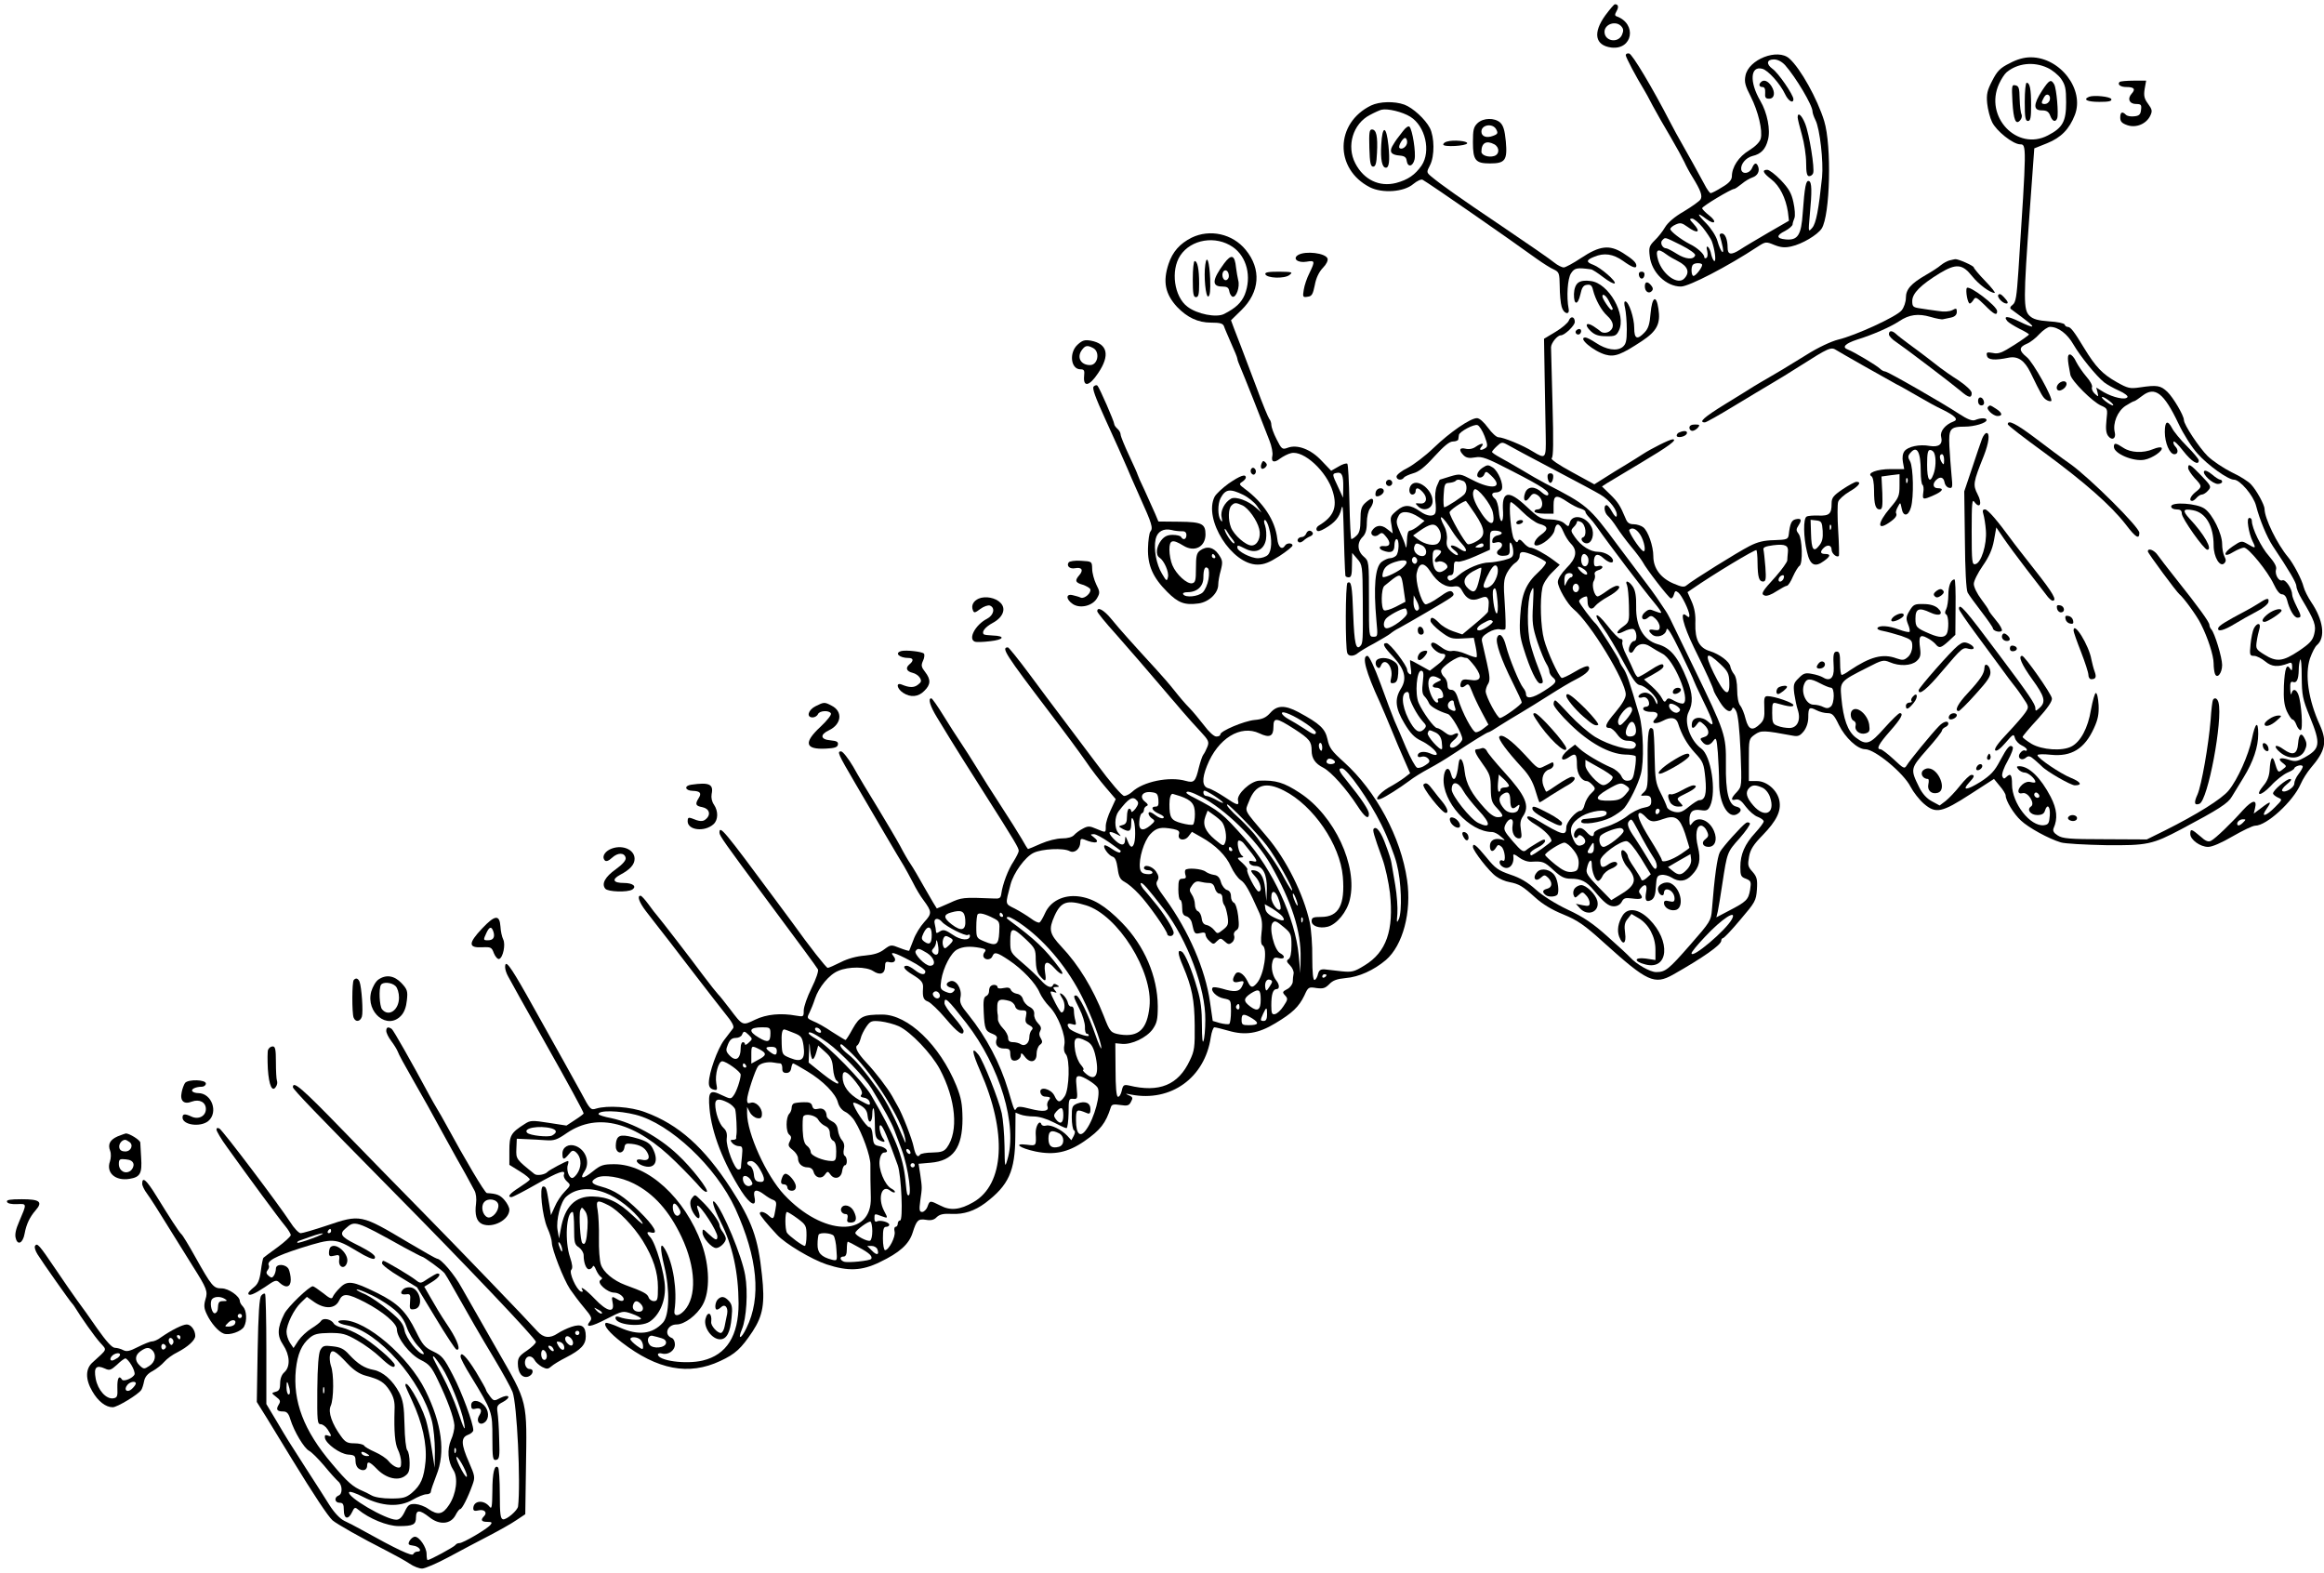 <?xml version="1.0" standalone="no"?>
<!DOCTYPE svg PUBLIC "-//W3C//DTD SVG 20010904//EN"
 "http://www.w3.org/TR/2001/REC-SVG-20010904/DTD/svg10.dtd">
<svg version="1.0" xmlns="http://www.w3.org/2000/svg"
 width="1095pt" height="741pt" viewBox="0 0 1095 741"
 preserveAspectRatio="xMidYMid meet">
<g transform="translate(0,741) scale(0.1,-0.1)"
fill="#000000" stroke="none">
<path d="M7564 7338 c-60 -83 -49 -142 28 -152 101 -12 122 112 25 147 -9 3
-9 9 0 25 11 19 8 32 -8 32 -4 0 -24 -24 -45 -52z m76 -53 c10 -12 10 -21 2
-40 -19 -40 -82 -29 -82 15 0 37 55 55 80 25z"/>
<path d="M7660 7150 c0 -10 50 -104 85 -161 6 -9 25 -44 42 -77 18 -34 56
-100 84 -147 28 -48 57 -101 65 -118 8 -18 25 -50 39 -72 38 -62 48 -88 37
-105 -5 -8 -40 -33 -78 -56 -44 -25 -76 -53 -89 -75 -11 -19 -33 -47 -49 -62
-25 -25 -28 -34 -23 -73 8 -77 77 -144 147 -144 38 0 221 95 362 188 37 24 39
24 78 8 30 -12 50 -14 80 -7 51 11 123 54 143 84 40 62 48 390 12 507 -32 104
-112 248 -164 294 -55 50 -193 -4 -207 -81 -6 -29 -1 -48 25 -98 35 -69 57
-161 47 -198 -4 -16 -25 -37 -54 -55 -50 -30 -82 -79 -82 -124 -1 -16 -13 -31
-46 -50 -25 -16 -49 -28 -54 -28 -4 0 -18 19 -30 43 -22 41 -78 143 -112 202
-10 17 -32 57 -49 90 -83 161 -178 320 -193 323 -9 2 -16 -2 -16 -8z m751 -47
c51 -58 129 -189 129 -218 0 -7 6 -25 14 -41 21 -41 38 -197 31 -269 -16 -152
-28 -217 -46 -238 -19 -22 -19 -21 -12 58 11 115 10 158 -4 162 -14 5 -20 -26
-29 -150 -7 -105 -23 -130 -80 -125 -45 4 -46 19 -3 40 19 10 34 24 35 30 0 7
5 21 9 31 4 10 2 43 -5 74 -9 43 -22 65 -59 104 -26 27 -55 49 -64 49 -27 0
-20 -15 19 -45 39 -30 68 -88 78 -153 l5 -42 -97 -56 c-53 -31 -114 -67 -135
-81 -41 -26 -57 -23 -57 10 0 39 -12 67 -27 67 -10 0 -13 -6 -8 -17 3 -10 9
-31 12 -48 8 -43 -11 -20 -25 30 -7 24 -29 58 -53 83 -46 46 -45 55 1 20 41
-30 52 -13 12 18 -18 14 -32 29 -32 33 0 9 137 91 151 91 4 0 20 11 36 24 15
13 38 26 50 30 24 8 35 29 27 51 -8 21 -18 19 -29 -7 -12 -27 -47 -31 -51 -6
-3 25 22 55 53 63 40 9 62 32 73 76 13 46 -3 128 -36 184 -52 89 -47 166 9
151 27 -6 85 -71 108 -120 15 -32 39 -46 39 -23 0 20 -72 125 -99 143 -30 22
-27 44 7 44 18 0 37 -10 53 -27z m-388 -765 c19 -24 37 -52 42 -63 14 -37 22
-95 13 -95 -4 0 -11 14 -15 30 -3 17 -10 33 -16 37 -6 4 -8 -3 -3 -20 3 -14 2
-29 -4 -32 -5 -3 -10 -2 -10 4 0 14 -34 45 -68 61 -41 21 -92 60 -92 71 0 5
11 15 25 21 22 10 30 8 55 -10 49 -36 67 -27 28 15 -18 19 -19 23 -5 23 8 0
31 -19 50 -42z m-102 -83 c40 -20 69 -41 66 -48 -7 -22 -45 -19 -86 7 -22 14
-45 26 -50 26 -18 0 -31 26 -19 38 15 15 8 17 89 -23z m-70 -43 c13 -10 38
-24 54 -32 48 -24 59 -54 30 -83 -30 -31 -101 19 -122 86 -15 51 -3 60 38 29z
m169 -50 c0 -13 -30 -52 -41 -52 -10 0 -13 43 -2 53 9 10 43 9 43 -1z"/>
<path d="M8297 7023 c-12 -11 -8 -23 7 -23 10 0 14 -9 13 -27 -2 -22 2 -28 18
-28 26 0 31 29 11 60 -16 24 -36 32 -49 18z"/>
<path d="M8470 6857 c0 -6 9 -44 20 -82 11 -38 20 -98 20 -132 0 -47 4 -63 14
-63 8 0 16 6 19 14 8 21 -18 185 -38 234 -16 40 -35 56 -35 29z"/>
<path d="M9469 7112 c-45 -22 -59 -37 -82 -82 -24 -46 -28 -64 -24 -107 3 -28
13 -68 23 -88 20 -42 98 -104 132 -105 31 0 31 -2 -8 -599 -8 -118 -12 -146
-27 -157 -12 -9 -14 -16 -7 -21 82 -60 103 -77 99 -81 -2 -3 -30 8 -60 23 -56
27 -78 28 -57 2 6 -7 32 -23 57 -36 25 -12 45 -24 45 -27 0 -2 -31 -25 -69
-49 -58 -37 -75 -44 -101 -38 -28 5 -32 3 -28 -13 4 -20 36 -23 103 -9 43 8
74 -13 102 -70 52 -107 59 -119 75 -129 9 -6 20 -8 23 -5 10 11 -86 184 -116
207 -37 30 -37 46 0 62 16 6 43 27 60 46 18 19 40 34 50 34 39 0 82 -33 111
-84 32 -55 107 -148 145 -178 13 -10 45 -28 70 -39 25 -11 43 -25 39 -30 -9
-15 -67 -2 -111 23 l-36 22 6 -23 c5 -22 5 -22 -13 -6 -10 9 -16 23 -13 31 3
8 -9 30 -27 50 -17 20 -39 52 -48 70 -8 19 -22 34 -29 34 -13 0 -13 -20 2 -96
6 -29 105 -128 145 -145 31 -14 31 -15 25 -69 -4 -40 -2 -60 8 -74 18 -24 39
-12 31 18 -10 42 13 99 51 124 19 12 37 22 41 22 3 0 21 12 39 26 59 45 101
12 169 -131 24 -51 63 -112 90 -142 50 -56 144 -123 172 -123 28 0 92 -75 104
-123 17 -66 51 -148 79 -190 77 -115 111 -173 111 -189 0 -10 11 -37 25 -60
62 -104 69 -125 59 -165 -7 -30 -21 -45 -73 -80 -75 -50 -105 -53 -162 -17
-39 24 -41 28 -36 62 3 21 9 47 13 60 8 28 -11 30 -26 2 -6 -11 -13 -45 -16
-75 -5 -51 -4 -55 17 -55 11 0 35 -12 52 -26 31 -26 60 -28 110 -9 13 6 17 2
17 -16 0 -19 -2 -21 -10 -9 -16 26 -25 1 -29 -82 -2 -61 1 -89 14 -119 10 -21
22 -39 27 -39 5 0 13 -11 18 -25 5 -14 14 -25 20 -25 12 0 4 128 -11 168 -10
26 -26 29 -32 5 -3 -10 -5 -1 -6 21 -1 29 2 37 13 33 17 -7 26 12 27 56 0 18
3 40 7 49 4 9 7 -27 7 -80 1 -88 4 -105 38 -188 53 -130 50 -152 -27 -194 -33
-18 -43 -19 -73 -9 -40 13 -55 5 -27 -16 19 -15 19 -15 -1 -30 -21 -17 -22
-17 -39 39 -10 29 -19 11 -22 -40 -2 -31 -11 -54 -29 -75 -43 -52 -15 -53 34
-2 25 28 61 55 79 63 17 7 32 16 32 20 0 4 9 10 20 13 11 3 20 1 20 -5 0 -5
-9 -21 -20 -35 -11 -14 -20 -34 -20 -45 0 -19 -45 -46 -57 -34 -4 4 6 18 22
31 20 16 25 24 15 25 -17 0 -80 -53 -80 -68 0 -5 10 -13 22 -19 23 -10 23 -10
-14 -47 -44 -44 -68 -48 -38 -6 26 37 19 38 -26 3 l-35 -26 6 25 c11 44 -12
40 -57 -9 -56 -63 -129 -133 -150 -144 -13 -7 -26 -2 -51 21 -41 35 -47 37
-47 11 0 -27 47 -61 84 -61 19 0 63 19 116 50 47 27 94 50 106 50 54 0 179
115 214 196 10 23 31 56 47 75 70 81 79 124 44 202 -55 120 -72 239 -47 315
10 28 24 56 33 63 41 35 30 118 -27 202 -16 24 -32 56 -36 72 -8 34 -48 110
-73 140 -52 62 -111 183 -111 227 0 19 -38 89 -64 116 -11 13 -52 39 -91 57
-38 19 -89 53 -113 76 -40 40 -112 148 -112 170 0 21 -50 106 -78 133 -32 30
-48 33 -129 21 -47 -7 -57 -5 -110 25 -67 38 -98 70 -153 160 -49 81 -64 100
-78 100 -6 0 -12 5 -14 11 -2 6 -35 13 -73 15 -53 4 -75 10 -92 26 -30 28 -29
79 0 486 l22 303 60 24 c67 27 105 67 131 133 47 120 -69 272 -208 272 -30 0
-64 -9 -99 -28z m177 -21 c23 -10 52 -34 65 -52 20 -29 24 -46 24 -111 0 -90
-16 -120 -86 -156 -145 -76 -301 88 -230 243 10 22 26 47 36 55 51 42 126 51
191 21z m294 -1571 c14 -11 21 -20 15 -20 -5 0 -21 9 -35 20 -14 11 -20 20
-15 20 6 0 21 -9 35 -20z m627 -1987 c-9 -9 -19 -14 -23 -11 -10 10 6 28 24
28 15 0 15 -1 -1 -17z"/>
<path d="M9621 6982 c-41 -64 -41 -92 -1 -92 23 0 33 -6 40 -25 10 -27 25 -33
33 -12 7 20 -3 138 -14 159 -15 27 -24 22 -58 -30z m36 -46 c-4 -9 -13 -16
-22 -16 -18 0 -19 5 -4 32 13 24 35 9 26 -16z"/>
<path d="M9540 6930 c0 -73 3 -90 15 -90 12 0 15 15 15 74 0 77 -6 106 -21
106 -5 0 -9 -40 -9 -90z"/>
<path d="M9482 6931 c5 -87 16 -112 37 -87 7 8 9 20 6 27 -4 6 -8 39 -9 73 -1
51 -4 61 -20 64 -17 4 -18 -2 -14 -77z"/>
<path d="M9987 7024 c-12 -12 4 -24 32 -24 37 0 44 -10 25 -31 -22 -24 -11
-49 21 -49 23 0 26 -4 23 -27 -2 -22 -9 -29 -32 -31 -16 -2 -33 1 -39 7 -18
18 -27 13 -27 -13 0 -19 8 -27 34 -36 42 -14 90 7 108 46 10 21 8 29 -11 55
-18 24 -21 38 -16 70 l7 39 -59 0 c-33 0 -63 -3 -66 -6z"/>
<path d="M9843 6954 c-31 -13 -8 -24 48 -24 44 0 60 3 57 13 -5 12 -82 20
-105 11z"/>
<path d="M6460 6913 c-170 -83 -173 -299 -6 -385 59 -30 161 -23 205 15 18 15
38 24 44 20 31 -17 406 -277 537 -372 31 -22 67 -45 82 -51 24 -12 26 -17 27
-79 0 -36 4 -79 9 -96 9 -34 39 -42 33 -10 -11 56 -5 143 11 167 17 26 28 28
94 19 6 0 32 -17 58 -37 26 -20 50 -33 54 -29 9 9 -66 74 -100 87 -36 13 -35
23 3 38 47 20 89 14 136 -19 43 -31 63 -38 63 -23 0 15 -16 30 -63 60 -64 40
-109 35 -198 -24 -36 -24 -73 -44 -81 -44 -9 0 -29 10 -45 23 -15 13 -125 89
-245 170 -208 140 -288 197 -335 236 -22 19 -22 20 -5 53 22 43 21 132 -1 175
-22 42 -80 95 -120 110 -47 17 -117 15 -157 -4z m185 -53 c71 -44 98 -163 53
-230 -31 -44 -64 -67 -120 -82 -79 -20 -152 15 -192 92 -43 82 -11 187 68 228
22 12 47 23 55 25 29 7 99 -10 136 -33z"/>
<path d="M6611 6793 c-11 -15 -25 -33 -30 -39 -4 -5 -14 -21 -21 -33 -15 -28
-4 -41 36 -44 22 -2 30 -8 32 -25 5 -32 29 -27 37 7 7 32 -10 140 -24 154 -5
5 -18 -4 -30 -20z m19 -53 c0 -20 -25 -38 -36 -27 -8 7 15 47 26 47 6 0 10 -9
10 -20z"/>
<path d="M6452 6713 c2 -70 6 -88 18 -88 11 0 16 15 18 65 4 78 -3 110 -24
110 -12 0 -14 -15 -12 -87z"/>
<path d="M6508 6728 c-4 -71 4 -108 22 -108 15 0 19 32 12 104 -10 96 -29 98
-34 4z"/>
<path d="M6962 6830 c-19 -18 -22 -32 -22 -90 0 -85 12 -100 80 -100 72 0 83
15 75 104 -5 53 -12 75 -27 89 -27 23 -79 22 -106 -3z m88 -30 c9 -17 7 -22
-15 -30 -31 -12 -55 -3 -55 20 0 33 54 41 70 10z m-9 -70 c25 -14 25 -47 -1
-55 -26 -8 -60 3 -60 20 0 42 23 55 61 35z"/>
<path d="M6818 6743 c-10 -2 -18 -9 -18 -14 0 -13 110 -7 113 6 2 11 -66 17
-95 8z"/>
<path d="M5614 6290 c-55 -28 -89 -66 -108 -123 -28 -84 -16 -142 40 -203 48
-50 99 -74 160 -74 43 0 56 -4 61 -17 3 -10 19 -46 34 -81 16 -35 29 -67 29
-72 0 -5 7 -24 15 -42 14 -32 97 -241 136 -343 11 -27 17 -60 14 -72 -7 -30 8
-36 37 -13 14 10 37 22 51 25 59 15 169 -86 197 -182 22 -73 4 -117 -66 -159
-9 -5 -14 -15 -10 -22 4 -8 16 -5 40 9 46 27 67 52 76 91 6 24 8 8 10 -62 2
-92 7 -237 9 -252 1 -5 8 -8 16 -8 12 0 15 13 15 58 l1 57 24 -28 c24 -27 25
-33 26 -195 1 -190 1 -203 -12 -216 -20 -21 -28 14 -33 147 -5 139 -9 162 -27
151 -10 -6 -11 -304 -1 -331 6 -17 32 -16 51 1 9 7 43 28 76 45 32 18 66 38
75 45 8 7 27 20 42 27 46 25 223 128 243 143 16 11 17 17 8 27 -9 9 -23 4 -63
-25 -29 -21 -58 -35 -64 -33 -20 8 -49 112 -41 147 11 52 35 54 66 5 32 -50
73 -75 110 -68 19 3 28 -1 39 -22 21 -39 46 -49 82 -34 23 9 32 9 37 0 7 -10
7 -20 2 -63 -1 -4 -28 -30 -61 -57 l-60 -50 -44 15 c-24 8 -54 26 -66 40 -27
27 -40 31 -40 9 0 -8 21 -30 47 -50 44 -33 53 -36 103 -33 l54 3 9 -43 c5 -24
7 -46 4 -48 -2 -3 -25 4 -50 15 -25 11 -55 17 -66 14 -14 -3 -33 4 -55 21 -24
18 -37 23 -42 14 -8 -13 30 -48 52 -48 25 0 14 -24 -23 -52 l-36 -28 -45 25
c-24 14 -46 25 -48 25 -1 0 0 -16 3 -37 4 -26 3 -34 -5 -29 -7 4 -12 13 -12
20 0 20 -81 126 -97 126 -22 0 -15 -16 31 -64 55 -59 66 -103 37 -150 -31 -49
-27 -92 16 -164 28 -47 47 -67 79 -82 66 -32 105 -88 41 -59 -28 12 -57 7 -57
-11 0 -7 8 -9 19 -5 10 3 23 -1 30 -9 10 -12 8 -18 -13 -31 -14 -10 -32 -15
-39 -12 -8 3 -31 45 -52 94 -20 48 -45 106 -55 128 -9 22 -39 100 -65 173 -29
79 -54 132 -62 132 -28 0 -8 -75 59 -220 11 -25 35 -81 53 -125 18 -44 45
-109 61 -144 l28 -64 -27 -21 c-16 -12 -49 -33 -75 -47 -46 -27 -74 -67 -35
-52 23 9 87 50 133 84 19 15 61 41 93 58 32 17 80 46 107 64 108 71 167 107
173 107 4 0 29 15 56 33 27 17 71 44 97 59 27 16 87 53 134 83 47 30 104 64
127 75 49 25 70 47 57 60 -5 5 -31 -5 -64 -25 -30 -18 -58 -31 -62 -29 -16 10
-68 124 -83 181 -16 59 -20 186 -8 243 3 19 23 50 44 71 l38 38 -32 24 c-38
28 -91 57 -107 57 -7 0 -21 10 -32 23 -14 16 -21 18 -25 9 -4 -10 -9 -8 -19 7
-14 19 -27 165 -16 175 3 3 27 -17 54 -44 27 -27 63 -53 80 -58 43 -11 45 -26
8 -52 -28 -20 -41 -50 -21 -50 28 0 79 43 85 70 7 40 24 38 42 -5 8 -20 24
-45 35 -56 33 -33 27 -69 -20 -115 -25 -26 -41 -51 -41 -66 0 -26 45 -104 74
-128 77 -62 246 -339 246 -402 0 -17 -17 -46 -49 -84 -48 -56 -54 -74 -26 -74
7 0 23 -13 35 -30 15 -21 30 -30 50 -30 32 0 48 -16 31 -33 -17 -17 -119 11
-185 51 -32 20 -86 67 -120 104 -34 37 -64 68 -68 68 -5 0 -8 -8 -8 -18 0 -10
35 -53 79 -95 89 -87 184 -139 257 -142 24 0 46 -4 50 -7 3 -4 2 -30 -3 -60
-7 -44 -12 -54 -30 -56 -16 -2 -26 4 -34 22 -7 14 -28 32 -48 40 -51 22 -122
64 -148 88 l-22 20 -30 -23 c-45 -36 -40 -66 5 -34 28 19 34 11 34 -40 0 -41
22 -75 47 -75 5 0 17 -8 26 -18 16 -17 15 -20 -7 -41 -13 -12 -26 -36 -30 -52
-3 -16 -12 -29 -19 -29 -21 0 -67 -54 -67 -77 0 -44 -16 -40 -142 36 -22 13
-39 18 -42 12 -4 -5 14 -22 39 -36 41 -25 75 -59 75 -77 0 -6 -86 -68 -96 -68
-2 0 -4 5 -4 10 0 6 16 18 35 27 19 9 35 23 35 31 0 10 -9 8 -37 -9 -21 -12
-45 -28 -53 -35 -13 -10 -22 -4 -62 42 -42 49 -45 56 -35 79 17 35 41 33 34
-2 -6 -33 8 -63 30 -63 13 0 14 7 9 41 -5 28 -2 46 9 62 35 50 14 98 -90 212
-38 42 -74 85 -79 96 -5 11 -16 17 -24 14 -7 -3 -18 -5 -23 -5 -17 0 -9 -20
28 -71 33 -46 37 -58 37 -115 1 -54 5 -66 29 -91 33 -36 34 -43 3 -43 -15 0
-37 15 -59 40 -64 70 -89 117 -96 175 -6 58 -24 79 -29 35 -8 -72 -24 -92 -36
-44 -10 37 -31 24 -34 -22 -8 -110 121 -254 229 -254 9 0 27 -9 40 -21 23 -19
23 -20 3 -14 -32 8 -54 -4 -54 -31 0 -28 15 -31 29 -7 8 14 12 15 25 4 17 -14
23 -76 7 -66 -16 9 -22 -12 -6 -25 30 -25 62 3 55 49 -1 9 8 6 26 -8 17 -13
40 -22 59 -21 54 3 61 1 105 -40 35 -32 51 -40 82 -40 48 0 73 -13 107 -54 49
-59 70 -76 95 -76 16 0 30 8 37 21 9 18 17 20 49 16 44 -6 55 0 39 20 -9 10
-8 17 1 28 21 25 33 17 26 -18 -7 -39 0 -50 25 -37 13 8 19 24 21 63 3 46 6
52 26 55 13 2 34 -4 47 -12 36 -23 68 -20 97 12 35 36 43 71 28 132 -14 57 -7
100 15 100 9 0 21 -11 27 -25 10 -21 8 -27 -7 -39 -21 -15 -12 -36 15 -36 31
0 43 34 26 74 -22 53 -76 73 -102 39 -12 -16 -13 -15 -14 13 0 40 15 53 54 47
27 -4 34 -1 44 21 30 67 4 236 -42 269 -53 38 -83 127 -60 172 22 42 20 86 -7
153 -43 107 -78 150 -139 167 -66 19 -103 83 -101 177 1 48 -4 76 -15 93 -19
29 -40 34 -28 8 4 -10 8 -53 9 -96 2 -75 1 -78 -26 -98 -39 -27 -37 -44 2 -24
17 9 37 14 45 11 16 -6 20 -56 4 -56 -16 0 -33 -41 -22 -52 7 -7 14 -3 21 10
16 30 46 36 76 16 15 -10 41 -25 58 -34 53 -27 132 -213 99 -234 -6 -3 -24 2
-41 11 -26 15 -33 16 -40 4 -7 -11 -11 -9 -21 10 -6 13 -28 38 -48 56 l-36 32
33 18 c53 30 64 39 57 51 -4 7 -25 -2 -58 -24 -29 -19 -56 -34 -60 -34 -5 0
-13 12 -20 28 -6 15 -22 49 -35 75 -14 26 -22 54 -19 62 3 9 -1 15 -9 15 -7 0
-35 28 -61 62 -56 72 -73 62 -20 -11 20 -27 62 -98 94 -158 44 -83 62 -109 79
-111 28 -4 83 -58 82 -80 0 -13 -2 -13 -9 3 -12 31 -37 47 -60 40 -11 -3 -20
-11 -20 -17 0 -5 8 -7 17 -4 17 7 33 -9 33 -31 0 -7 -7 -13 -16 -13 -9 0 -14
-6 -11 -12 2 -7 18 -12 36 -12 32 2 40 -13 19 -34 -21 -21 2 -26 37 -8 37 20
62 16 71 -11 18 -56 42 -98 79 -139 40 -43 43 -51 50 -121 7 -74 -1 -103 -29
-103 -6 0 -28 -14 -49 -31 -30 -25 -43 -29 -68 -24 -17 4 -33 14 -35 23 -3 10
-16 40 -30 67 -23 45 -26 64 -28 172 -1 67 -4 125 -8 128 -20 20 -26 -16 -25
-143 2 -126 0 -138 -18 -155 -15 -13 -16 -17 -5 -16 32 3 40 -2 40 -26 0 -20
-6 -25 -37 -31 -21 -4 -56 -22 -78 -40 -22 -17 -66 -40 -97 -49 -36 -10 -58
-22 -58 -31 0 -20 -14 -17 -35 6 -23 25 -41 25 -55 1 -11 -21 3 -40 15 -21 5
8 11 7 21 -1 20 -17 17 -36 -7 -42 -15 -4 -24 2 -36 28 -23 48 -11 79 40 110
44 25 117 35 117 15 0 -16 -21 -21 -107 -29 -7 0 -13 -6 -13 -12 0 -18 92 -5
141 20 24 13 52 32 62 44 26 32 65 111 78 160 16 57 12 210 -7 277 -48 164
-59 197 -76 222 -10 14 -18 30 -18 34 0 8 -99 164 -110 174 -20 18 -80 99 -80
107 0 9 22 23 36 23 2 0 4 -11 4 -24 0 -33 20 -44 36 -21 8 10 35 30 61 44 47
26 67 51 41 51 -8 0 -29 -11 -48 -25 -19 -14 -38 -25 -42 -25 -16 0 -30 54
-19 72 6 10 8 24 5 31 -3 9 3 16 15 20 12 3 21 10 21 15 0 6 -9 8 -20 5 -16
-4 -20 0 -20 20 0 36 17 43 44 18 23 -21 46 -28 46 -13 0 19 -38 42 -69 42
-38 0 -81 27 -111 70 -19 27 -20 31 -6 46 9 8 16 20 16 25 0 6 8 5 20 -1 22
-12 28 -66 8 -72 -15 -5 -1 -28 18 -28 25 0 38 44 23 76 -25 52 -91 65 -103
21 -5 -20 -6 -20 -25 -3 -12 11 -37 18 -67 19 -44 1 -53 6 -110 59 -88 83
-120 75 -112 -25 1 -23 -2 -42 -7 -42 -6 0 -11 21 -13 47 -2 25 -10 52 -18 58
-20 17 -17 30 6 30 11 0 23 7 26 15 9 23 -16 84 -42 102 -22 14 -26 14 -49 -1
-27 -18 -34 -46 -11 -46 8 0 17 7 20 16 6 15 10 14 31 -6 63 -59 7 -71 -90
-20 -54 28 -56 29 -103 15 -26 -8 -48 -15 -48 -15 -1 0 -7 -14 -14 -30 -7 -17
-10 -48 -7 -71 3 -23 3 -48 0 -55 -7 -20 -39 -17 -71 6 -47 33 -75 35 -111 4
-30 -25 -32 -30 -25 -67 l6 -40 -27 21 c-27 22 -54 18 -71 -9 -11 -19 13 -34
32 -18 14 12 19 10 35 -10 24 -29 19 -47 -10 -44 -24 3 -28 -12 -5 -21 37 -14
54 -7 54 24 0 17 5 30 10 30 14 0 12 -64 -2 -78 -7 -7 -20 -12 -29 -12 -9 0
-27 -8 -40 -18 -30 -25 -38 -116 -24 -274 7 -75 7 -78 -14 -78 -21 0 -21 3
-21 178 0 178 0 178 -25 200 -30 26 -32 65 -5 92 14 14 20 34 20 68 0 26 7 56
15 66 16 22 20 46 7 46 -5 0 -18 -9 -30 -20 -18 -17 -22 -32 -22 -79 0 -43 -5
-62 -18 -74 -10 -10 -21 -17 -25 -17 -3 0 -7 78 -9 174 -2 96 -6 178 -10 181
-4 4 -23 -2 -41 -13 l-35 -20 -45 47 c-50 54 -115 79 -161 61 -24 -9 -28 -6
-51 40 -14 27 -25 58 -25 68 0 10 -4 22 -9 27 -5 6 -33 73 -61 150 -29 77 -62
163 -72 190 -11 28 -26 67 -34 88 l-14 38 49 48 c87 85 95 193 20 284 -62 76
-169 99 -255 57z m195 -44 c66 -46 89 -140 56 -224 -16 -38 -42 -63 -97 -91
-36 -19 -128 -1 -173 34 -63 47 -80 171 -34 241 51 77 167 96 248 40z m520
-1131 l-1 -50 -23 50 c-29 61 -29 63 -7 67 24 5 32 -10 31 -67z m565 29 c17
-6 21 -41 8 -60 -7 -12 -87 -64 -97 -64 -3 0 -5 26 -3 57 3 50 5 57 25 58 13
1 26 5 30 8 8 9 17 9 37 1z m140 -149 c14 -73 -20 -63 -69 21 -25 43 -31 74
-18 88 13 13 80 -71 87 -109z m-84 -6 c49 -74 51 -103 9 -128 -18 -11 -37 -17
-43 -15 -14 6 -86 132 -86 150 0 10 57 49 77 54 1 0 20 -27 43 -61z m-264 -16
l26 -17 -28 -23 c-16 -13 -35 -23 -41 -23 -9 0 -13 -17 -14 -47 -1 -27 -3 -39
-6 -28 -2 11 -13 39 -24 62 -22 50 -23 57 -8 85 13 23 51 20 95 -9z m158 -68
c10 -16 30 -42 44 -57 30 -32 24 -47 -10 -24 -33 24 -59 20 -28 -4 14 -10 22
-21 18 -25 -3 -3 -17 4 -31 17 -19 18 -23 30 -20 54 3 18 -2 45 -11 62 -37 71
-9 54 38 -23z m-68 18 c18 -24 17 -58 -1 -73 -17 -14 -61 -6 -94 19 l-23 18
28 20 c52 36 72 40 90 16z m299 -22 c3 -5 -5 -11 -17 -13 -13 -2 -24 -11 -26
-21 -3 -15 0 -18 16 -13 28 9 40 -14 17 -31 -24 -17 -8 -36 26 -31 20 2 24 8
22 37 -1 24 1 30 8 20 5 -8 9 -26 9 -40 0 -23 -6 -28 -44 -38 -25 -6 -56 -11
-69 -11 -40 0 -107 -28 -144 -60 -19 -17 -38 -28 -44 -25 -14 9 -11 25 6 25
10 0 15 10 15 34 0 28 3 33 18 30 9 -3 47 9 85 26 l67 30 0 45 c0 41 2 45 24
45 14 0 27 -4 31 -9z m-374 -61 c25 -14 25 -50 0 -50 -24 0 -45 25 -37 45 6
18 11 18 37 5z m289 0 c0 -5 -10 -10 -22 -10 -19 0 -20 2 -8 10 19 13 30 13
30 0z m-200 -29 c0 -5 -7 -14 -15 -21 -20 -17 -19 -34 1 -26 17 6 44 -9 44
-25 0 -5 -10 -14 -22 -20 -28 -15 -48 10 -48 63 0 31 4 38 20 38 11 0 20 -4
20 -9z m443 -20 c25 -11 47 -24 51 -29 3 -5 -12 -26 -34 -46 -60 -55 -81 -104
-87 -205 -5 -73 -2 -100 16 -157 30 -97 62 -164 78 -164 18 0 17 7 -10 76 -13
32 -29 82 -36 109 -17 66 -16 204 2 247 14 31 14 27 10 -62 -5 -84 -2 -104 21
-175 15 -44 34 -90 42 -102 8 -12 14 -29 14 -36 0 -8 7 -20 15 -27 24 -20 19
-28 -41 -66 -53 -34 -84 -39 -84 -13 0 7 -6 20 -13 28 -18 22 -66 139 -81 197
-12 49 -32 67 -42 40 -9 -23 20 -105 72 -209 24 -48 44 -91 44 -96 0 -10 -83
-70 -102 -74 -12 -2 -67 100 -68 126 0 9 5 26 12 36 9 15 8 36 -6 97 -10 44
-20 89 -23 101 -4 17 3 27 29 43 19 12 42 18 55 15 12 -3 24 -2 26 2 2 5 1 58
-3 118 -7 96 -5 115 10 145 10 19 28 41 39 48 12 7 21 21 21 32 0 25 16 25 73
1z m250 -10 c6 -24 -7 -46 -22 -37 -16 10 -14 56 3 56 7 0 16 -9 19 -19z
m-808 -21 c-5 -8 -11 -8 -17 -2 -6 6 -7 16 -3 22 5 8 11 8 17 2 6 -6 7 -16 3
-22z m-59 -18 c-19 -22 -93 -58 -101 -50 -3 3 -1 17 4 30 7 18 23 30 53 40 50
16 70 7 44 -20z m440 -35 c-3 -17 -14 -39 -23 -49 -18 -20 -43 -24 -43 -8 0
12 27 69 42 87 17 21 30 3 24 -30z m-86 -26 c-14 -60 -24 -69 -51 -45 -30 27
-24 56 19 81 20 11 39 20 41 18 2 -2 -2 -27 -9 -54z m496 45 c10 -8 15 -18 11
-22 -4 -4 -17 2 -29 14 -25 25 -13 30 18 8z m-56 -26 c0 -5 -4 -10 -8 -10 -5
0 -14 -10 -20 -22 -11 -23 -11 -23 -11 3 -1 14 2 29 6 32 10 11 33 8 33 -3z
m-806 -15 c3 -8 8 -36 11 -62 l7 -48 -46 -24 c-24 -12 -49 -20 -55 -16 -15 9
-14 102 2 115 65 54 72 57 81 35z m836 -45 c0 -11 -7 -20 -15 -20 -8 0 -15 9
-15 20 0 11 7 20 15 20 8 0 15 -9 15 -20z m-384 -64 c3 -31 1 -56 -4 -56 -11
0 -24 98 -16 112 10 16 15 1 20 -56z m-371 -36 c-11 -18 -25 1 -25 33 l1 32
15 -28 c8 -15 12 -32 9 -37z m-55 -19 c0 -18 -71 -71 -96 -71 -19 0 -18 34 1
50 24 20 79 47 88 43 4 -3 7 -12 7 -22z m403 -38 c7 -7 -46 -43 -63 -43 -20 0
-9 20 18 34 31 17 36 18 45 9z m-122 -173 c5 0 22 -19 39 -41 36 -50 28 -71
-25 -62 -27 4 -36 2 -41 -11 -9 -23 2 -32 21 -16 13 11 17 7 30 -26 8 -22 29
-66 46 -98 l32 -60 -23 -18 c-12 -10 -28 -18 -36 -18 -15 0 -65 93 -84 158 -9
30 -19 42 -32 42 -12 0 -18 7 -18 24 0 13 -7 29 -15 36 -8 7 -15 20 -15 29 1
19 80 73 98 66 8 -3 18 -5 23 -5z m-207 -113 c-5 -39 -3 -57 8 -68 8 -8 17
-22 21 -32 6 -15 43 -37 89 -51 17 -5 68 -94 68 -118 0 -7 -11 -21 -25 -31
-32 -23 -47 -1 -17 24 28 22 30 44 3 30 -14 -8 -25 -6 -44 9 -14 11 -30 20
-36 20 -14 0 -68 75 -87 119 -18 43 -9 151 12 151 11 0 13 -12 8 -53z m68 0
c-27 -12 -29 -27 -3 -27 17 0 31 -18 31 -41 0 -5 -7 -9 -16 -9 -8 0 -12 -4 -9
-10 3 -5 2 -10 -4 -10 -16 0 -41 55 -41 89 0 33 16 43 45 28 19 -10 19 -10 -3
-20z m-132 -65 c0 -22 36 -90 63 -120 19 -20 19 -24 6 -38 -23 -22 -43 -9 -73
49 -33 66 -35 127 -4 127 4 0 8 -8 8 -18z m210 -31 c0 -5 3 -16 6 -25 7 -18
-4 -20 -25 -7 -8 5 -11 16 -8 25 7 17 27 22 27 7z m1065 -31 c3 -6 -1 -13 -11
-17 -18 -7 -48 23 -38 39 6 9 39 -6 49 -22z m-225 -5 c0 -8 -13 -29 -29 -47
-25 -28 -31 -30 -36 -16 -4 10 2 29 16 47 24 33 49 41 49 16z m16 -79 c7 -31
-1 -46 -27 -46 -21 0 -25 21 -9 51 14 26 28 24 36 -5z m-942 -27 c16 -8 26
-22 29 -43 2 -17 3 -33 1 -35 -9 -9 -72 62 -67 75 6 17 6 17 37 3z m834 -209
c4 -12 -26 -39 -43 -39 -23 -1 -85 68 -85 93 l0 26 62 -35 c35 -19 64 -39 66
-45z m-488 -42 c0 -4 -9 -8 -20 -8 -11 0 -20 -4 -20 -10 0 -5 -3 -10 -8 -10
-4 0 -6 18 -4 41 l4 40 24 -22 c13 -12 24 -26 24 -31z m-216 -23 c10 -19 43
-60 72 -92 60 -64 59 -89 -1 -60 -36 17 -125 129 -125 157 0 42 30 39 54 -5z
m770 22 c17 -13 17 -15 -5 -40 -19 -22 -34 -28 -71 -29 -74 -3 -79 14 -16 51
60 35 67 36 92 18z m-548 -65 c0 -39 9 -49 29 -32 16 14 18 10 9 -14 -8 -21
-47 -20 -66 2 -26 30 -30 53 -11 68 26 19 38 12 39 -24z m704 -51 c0 -6 -4
-13 -10 -16 -5 -3 -10 1 -10 9 0 9 5 16 10 16 6 0 10 -4 10 -9z m-65 -31 c21
-23 36 -25 80 -9 58 21 79 7 104 -66 11 -36 21 -67 21 -69 0 -2 -18 -15 -39
-29 -45 -30 -91 -44 -91 -29 0 6 -25 50 -55 98 -51 82 -67 124 -47 124 5 0 17
-9 27 -20z m-40 -57 c32 -61 57 -104 79 -138 10 -15 15 -34 11 -43 -5 -13 -14
-4 -38 38 -18 31 -47 76 -64 102 -32 46 -40 68 -26 81 10 11 11 10 38 -40z
m-65 -8 c0 -16 -75 -75 -95 -75 -16 0 -25 33 -15 51 9 13 63 36 93 38 9 0 17
-6 17 -14z m81 -127 l47 -77 -20 -18 c-15 -12 -22 -14 -25 -6 -2 7 -17 31 -33
55 -17 24 -30 48 -30 54 0 6 -7 17 -15 24 -27 22 -18 -38 10 -72 52 -61 45
-89 -37 -137 l-36 -22 -61 62 c-51 53 -60 66 -54 88 8 38 23 50 23 19 0 -35
17 -78 30 -78 6 0 15 10 21 23 6 13 24 28 40 34 16 6 29 16 29 22 0 15 -22 14
-46 -4 -25 -17 -34 -11 -34 20 0 26 93 94 124 92 12 -1 36 -30 67 -79z m-317
37 c20 -25 26 -45 24 -68 -3 -27 -7 -32 -33 -35 -22 -2 -42 7 -77 35 -26 21
-47 41 -48 45 0 11 73 58 91 58 9 0 29 -16 43 -35z m96 10 c0 -16 -6 -25 -15
-25 -18 0 -19 4 -3 30 16 26 18 25 18 -5z m439 -101 c-27 -29 -40 -30 -69 -6
l-21 17 53 31 53 30 3 -24 c2 -15 -5 -33 -19 -48z"/>
<path d="M5767 6168 c-56 -76 -59 -108 -8 -108 23 0 30 -5 33 -22 2 -12 9 -23
15 -26 18 -5 36 47 27 78 -3 14 -8 40 -10 58 -6 62 -22 67 -57 20z m23 -59 c0
-10 -7 -19 -15 -19 -15 0 -21 31 -9 43 11 10 24 -3 24 -24z"/>
<path d="M5679 6163 c-8 -54 2 -154 14 -150 8 3 11 30 9 83 -3 80 -16 119 -23
67z"/>
<path d="M5620 6095 c0 -69 3 -85 15 -85 12 0 15 14 15 63 0 69 -8 107 -21
107 -5 0 -9 -38 -9 -85z"/>
<path d="M6117 6209 c-29 -17 -3 -39 39 -32 40 7 41 3 14 -53 -12 -23 -24 -59
-27 -79 -6 -34 -4 -37 18 -33 20 2 25 11 34 55 6 34 20 62 38 81 17 17 25 35
22 44 -10 26 -103 37 -138 17z"/>
<path d="M9185 6183 c-11 -3 -29 -13 -40 -22 -11 -10 -42 -30 -70 -46 -71 -41
-95 -68 -95 -108 0 -19 -9 -46 -20 -59 -22 -29 -218 -119 -299 -138 -32 -8
-95 -37 -150 -72 -53 -32 -103 -63 -111 -68 -8 -5 -37 -22 -63 -37 -27 -15
-59 -35 -73 -43 -13 -8 -73 -46 -134 -83 -102 -63 -129 -87 -97 -87 6 0 68 35
137 77 69 42 148 89 175 105 28 16 88 53 135 83 137 87 147 92 173 75 24 -15
234 -134 282 -160 17 -8 62 -34 100 -56 39 -23 92 -52 118 -64 61 -30 76 -47
51 -56 -38 -14 -64 -46 -58 -71 9 -36 -10 -51 -54 -44 -48 9 -103 -3 -119 -25
-8 -11 -11 -30 -7 -51 l6 -33 -64 0 c-64 0 -114 -19 -90 -34 7 -4 12 -32 12
-66 0 -68 7 -90 27 -90 12 0 14 14 12 77 l-4 78 43 6 42 5 0 -54 c0 -49 -4
-58 -45 -106 -59 -70 -62 -108 -5 -69 30 20 40 34 34 45 -3 4 1 18 8 30 12 23
12 23 18 -7 7 -41 32 -38 44 5 14 49 11 187 -4 216 -11 19 -11 26 0 39 32 39
50 8 50 -87 0 -31 4 -59 8 -62 5 -3 7 -19 4 -36 -5 -35 -2 -36 50 -13 41 18
50 33 18 33 -22 0 -26 20 -8 38 19 19 36 14 40 -10 2 -13 11 -24 21 -26 17 -4
18 2 12 60 -3 34 -8 96 -10 135 -4 83 3 93 73 93 44 0 102 17 102 31 0 11 -27
11 -54 0 -14 -5 -35 3 -75 29 -79 52 -337 200 -349 200 -6 0 -17 6 -24 13 -15
15 -124 80 -151 90 -30 11 -14 28 43 47 75 23 158 60 199 87 46 31 89 37 147
20 27 -8 54 -13 59 -11 6 1 22 5 38 8 18 4 27 13 27 27 0 17 -3 18 -21 8 -14
-7 -39 -9 -68 -4 -25 3 -63 9 -83 12 -34 5 -38 8 -38 35 0 36 40 76 130 131
77 46 106 44 152 -14 31 -39 85 -79 106 -79 6 0 -14 25 -44 56 -30 31 -54 60
-54 64 0 8 -75 41 -88 39 -4 -1 -16 -3 -27 -6z m-71 -909 c9 -23 7 -69 -4 -98
-17 -47 -30 -28 -30 44 0 53 3 70 14 70 8 0 17 -7 20 -16z m46 -31 c0 -22 -2
-25 -10 -13 -13 20 -13 40 0 40 6 0 10 -12 10 -27z m-173 -105 c-3 -8 -6 -5
-6 6 -1 11 2 17 5 13 3 -3 4 -12 1 -19z"/>
<path d="M5962 6118 c7 -19 89 -22 113 -4 18 14 15 15 -48 16 -51 0 -68 -3
-65 -12z"/>
<path d="M7722 6114 c4 -21 22 -23 26 -1 2 10 -3 17 -13 17 -10 0 -15 -6 -13
-16z"/>
<path d="M7436 6078 c-12 -9 -19 -28 -20 -53 -1 -53 18 -55 30 -3 7 33 14 44
31 46 17 3 24 -3 29 -25 11 -44 39 -96 68 -122 29 -27 33 -53 12 -70 -13 -11
-36 -12 -46 -1 -3 3 -17 13 -32 23 -35 22 -44 6 -13 -23 19 -18 37 -24 72 -24
42 -1 49 2 61 27 36 74 -48 223 -133 233 -26 4 -47 1 -59 -8z m144 -85 c8 -16
16 -31 18 -35 2 -5 -1 -8 -5 -8 -8 0 -43 52 -43 64 0 16 18 3 30 -21z"/>
<path d="M7750 6061 c0 -24 18 -37 32 -23 8 8 7 16 -2 27 -17 21 -30 19 -30
-4z"/>
<path d="M9267 6053 c-7 -12 4 -73 14 -73 4 0 12 8 18 18 9 15 14 12 52 -25
44 -45 59 -52 59 -29 0 24 -133 125 -143 109z"/>
<path d="M9415 6020 c-6 -10 20 -39 38 -40 12 0 8 10 -12 31 -13 14 -21 17
-26 9z"/>
<path d="M7777 5934 c-4 -50 -10 -71 -28 -90 -35 -37 -49 -31 -49 21 0 48 -26
125 -42 125 -6 0 -6 -12 -1 -32 4 -18 8 -63 8 -100 0 -55 -4 -70 -20 -83 -27
-21 -77 -13 -126 20 -21 14 -43 25 -49 25 -39 0 38 -65 95 -81 43 -12 74 0
171 64 71 47 89 82 78 152 -10 69 -30 57 -37 -21z"/>
<path d="M7392 5900 c-4 -11 -32 -35 -62 -53 l-55 -33 3 -180 c2 -98 4 -223 5
-277 2 -109 0 -111 -61 -74 -46 29 -139 67 -162 67 -9 0 -31 20 -49 45 -20 27
-40 45 -52 45 -31 0 -127 -66 -204 -140 -38 -37 -94 -79 -122 -94 -29 -14 -53
-33 -53 -41 0 -17 25 -20 35 -5 3 5 23 14 43 20 27 7 55 29 101 80 45 49 70
70 87 70 13 0 25 5 25 10 1 6 2 15 3 21 2 15 72 53 88 46 8 -3 23 -26 33 -52
15 -40 15 -49 4 -56 -22 -14 -33 -10 -19 6 16 19 1 19 -27 0 -14 -10 -32 -13
-48 -9 -29 7 -33 -7 -9 -31 12 -12 27 -15 54 -10 33 6 54 -2 176 -65 146 -75
177 -97 168 -112 -3 -5 -16 0 -28 11 -34 32 -68 31 -80 -1 -13 -36 2 -50 21
-21 12 17 19 20 33 13 33 -17 36 -70 4 -70 -8 0 -14 -4 -14 -10 0 -5 20 -10
45 -10 l45 0 0 40 c0 48 13 51 66 15 21 -14 48 -28 61 -31 13 -4 23 -10 23
-15 0 -5 8 -17 18 -27 9 -9 26 -30 37 -46 51 -74 219 -295 269 -355 20 -24 35
-45 33 -48 -3 -2 -16 2 -31 8 -22 10 -29 9 -46 -6 -25 -22 -10 -46 15 -25 13
11 19 10 35 -5 11 -10 20 -27 20 -38 0 -15 -5 -18 -25 -15 -28 6 -32 -3 -10
-22 22 -18 63 -4 67 23 3 16 21 -13 66 -105 34 -70 62 -130 62 -133 0 -2 20
-46 45 -97 51 -104 56 -129 23 -98 -30 27 -72 23 -76 -7 -4 -27 6 -30 23 -6
12 17 14 17 34 -1 27 -25 27 -52 -1 -59 -18 -5 -19 -8 -8 -21 17 -22 36 -20
53 4 13 18 15 13 21 -56 3 -43 6 -107 6 -143 0 -97 44 -172 86 -146 23 14 20
29 -6 35 -35 8 -50 69 -48 200 1 137 -2 147 -154 460 -55 113 -104 214 -109
225 -5 11 -17 32 -27 46 -9 14 -26 39 -37 55 -11 16 -37 52 -58 79 -21 28 -77
102 -124 165 -137 185 -144 190 -343 293 -25 13 -74 41 -110 63 -36 21 -82 48
-103 59 -20 11 -37 22 -37 26 0 3 10 15 23 27 20 19 25 20 47 8 14 -8 48 -26
75 -41 28 -15 111 -59 185 -98 74 -39 155 -82 180 -97 45 -26 85 -79 77 -102
-2 -7 -11 2 -21 20 -9 17 -21 32 -26 32 -16 0 -11 -36 6 -51 9 -8 28 -32 42
-54 14 -22 44 -62 67 -90 23 -27 48 -61 55 -73 17 -33 120 -166 132 -171 5 -2
12 6 15 18 5 18 8 19 21 9 17 -14 51 -85 52 -107 0 -11 -3 -11 -15 -1 -32 27
-15 -45 36 -150 60 -121 91 -190 94 -206 2 -6 15 -30 29 -52 26 -42 50 -54 58
-30 3 8 10 3 18 -12 9 -17 16 -81 21 -190 6 -164 6 -165 -17 -191 -29 -30 -31
-43 -5 -36 14 3 27 -6 47 -34 16 -21 41 -43 57 -48 15 -6 27 -15 27 -21 0 -6
-18 -30 -40 -54 -49 -53 -70 -101 -70 -161 0 -40 3 -47 26 -55 24 -10 26 -14
20 -52 -8 -47 -17 -56 -100 -99 l-59 -31 7 29 c3 15 13 73 21 128 23 151 23
150 81 215 30 34 52 66 49 71 -4 5 -12 6 -18 2 -19 -12 -111 -114 -123 -137
-13 -23 -26 -120 -38 -273 -4 -50 -8 -57 -101 -163 -104 -119 -118 -130 -162
-130 -28 0 -93 37 -123 70 -8 9 -55 53 -105 97 -69 62 -113 92 -188 127 -59
28 -119 66 -151 95 -38 34 -73 55 -119 70 -58 20 -72 30 -114 82 -47 57 -63
70 -63 49 0 -18 77 -117 109 -139 16 -12 44 -24 63 -27 46 -9 62 -19 122 -73
34 -31 79 -58 131 -79 68 -28 98 -48 194 -135 203 -183 236 -198 324 -149 141
80 227 140 227 160 0 6 4 12 8 12 5 0 42 39 82 87 70 82 74 89 78 142 3 48 0
60 -21 84 -22 24 -23 32 -16 71 6 34 21 57 64 101 66 68 88 114 79 162 -9 49
-59 93 -106 93 l-38 0 0 99 c0 98 0 100 28 120 30 21 43 20 178 -5 26 -5 35
-1 53 21 13 17 21 42 21 65 0 47 5 51 38 34 15 -8 39 -14 53 -14 22 0 31 -9
53 -55 30 -61 88 -115 124 -115 46 0 182 -113 214 -177 13 -25 41 -61 63 -80
56 -48 84 -42 220 46 l110 71 27 -33 c15 -17 28 -38 28 -45 0 -24 38 -87 72
-118 36 -34 131 -86 188 -103 19 -6 114 -11 210 -13 198 -2 221 3 359 76 175
93 219 121 237 153 11 17 35 58 55 90 46 75 69 144 69 205 0 65 -14 54 -30
-24 -16 -76 -66 -189 -109 -242 -32 -40 -151 -114 -301 -189 l-85 -42 -197 1
c-169 0 -200 3 -223 18 -19 12 -24 22 -19 34 20 45 16 90 -14 148 -47 90 -102
144 -148 144 -13 0 -14 -3 -4 -15 7 -8 20 -15 30 -15 16 0 50 -29 50 -44 0 -4
-9 -4 -21 -1 -13 4 -27 0 -40 -11 -26 -23 -25 -48 1 -41 25 7 61 -50 39 -63
-21 -14 -2 -40 30 -40 21 0 32 6 36 20 11 36 26 21 23 -22 -3 -37 -6 -43 -28
-46 -64 -7 -150 103 -150 192 0 47 -7 55 -28 34 -9 -9 -13 -7 -18 5 -3 10 7
40 26 73 17 31 28 60 23 65 -13 13 -25 -1 -60 -66 -25 -48 -43 -67 -92 -99
-65 -40 -89 -42 -53 -3 25 26 28 37 10 36 -7 0 -31 -23 -53 -51 -22 -28 -53
-60 -68 -72 l-28 -21 -37 20 c-24 13 -44 35 -59 65 -43 87 -42 89 36 178 39
44 71 84 71 90 0 5 7 12 15 16 8 3 15 10 15 16 0 17 -24 11 -46 -13 -34 -35
-138 -162 -150 -183 -11 -18 -15 -15 -62 29 -28 26 -56 47 -62 47 -21 0 -8 25
45 85 53 60 66 85 46 85 -5 0 -37 -31 -72 -70 -69 -78 -85 -83 -135 -45 -38
29 -59 87 -68 187 -7 77 -8 77 123 143 69 36 76 37 105 25 46 -20 101 -17 126
5 18 16 21 28 17 59 -8 58 -1 69 32 51 15 -7 33 -21 40 -29 18 -22 25 -20 62
13 l32 30 1 130 c1 72 -1 131 -5 131 -17 0 -29 -30 -29 -73 0 -26 -5 -57 -10
-67 -7 -13 -7 -21 0 -25 12 -7 13 -74 2 -92 -11 -18 -34 -18 -77 0 -66 28 -70
32 -70 73 0 47 17 53 70 28 44 -21 66 -7 35 21 -14 12 -37 19 -67 19 -42 1
-48 -2 -66 -32 -17 -28 -17 -37 -7 -63 7 -16 10 -32 7 -36 -4 -3 -26 2 -50 11
-47 18 -93 21 -101 7 -3 -5 9 -11 27 -14 17 -3 56 -14 85 -23 48 -17 52 -21
52 -49 0 -19 -8 -39 -20 -50 -18 -16 -25 -17 -54 -7 -65 24 -124 8 -221 -57
-16 -12 -33 -21 -37 -21 -5 0 -8 25 -8 55 0 42 -3 55 -15 55 -16 0 -19 -13
-15 -77 2 -47 -18 -65 -50 -45 -10 6 -34 14 -53 17 -30 6 -40 3 -62 -20 -24
-23 -26 -31 -21 -73 4 -26 11 -61 17 -78 15 -47 -3 -84 -40 -84 -16 0 -41 4
-55 10 -23 8 -26 15 -26 61 0 48 1 51 23 45 55 -16 77 -18 77 -8 0 11 -89 42
-122 42 -15 0 -17 -8 -15 -55 2 -43 -2 -58 -18 -74 -37 -37 -56 -31 -70 21 -6
26 -18 55 -26 64 -8 10 -14 40 -14 74 0 35 -6 64 -15 74 -8 10 -15 25 -17 35
-3 23 -51 59 -96 73 -51 15 -71 54 -69 131 2 40 -4 72 -17 102 l-20 45 22 15
c101 70 297 188 303 183 2 -3 5 -29 5 -59 1 -69 7 -89 26 -89 13 0 15 11 11
68 -3 37 -7 74 -9 82 -3 11 9 16 46 21 57 7 73 -1 69 -33 -1 -13 -3 -30 -3
-39 -1 -8 -25 -42 -53 -74 -67 -73 -73 -84 -53 -91 9 -4 33 5 55 20 22 14 44
26 49 26 6 0 19 20 29 44 11 24 25 47 31 50 16 11 13 127 -4 150 -13 17 -13
22 0 42 16 25 12 34 -16 27 -18 -5 -25 -20 -31 -72 -3 -22 -8 -24 -68 -26 -49
-1 -78 -8 -117 -28 -57 -29 -268 -161 -294 -183 -13 -12 -23 -11 -65 7 -60 26
-94 72 -94 128 0 48 -25 120 -48 137 -9 7 -29 14 -45 14 -20 0 -30 7 -38 28
-25 60 -36 77 -73 113 l-38 37 23 15 c13 8 85 51 160 96 131 78 176 111 150
111 -14 0 -103 -45 -141 -70 -14 -9 -50 -32 -80 -50 -30 -18 -76 -46 -102 -63
l-46 -29 -106 58 c-61 33 -102 61 -95 65 8 5 9 74 4 255 -4 137 -7 257 -7 268
1 21 30 56 46 56 18 0 66 46 66 63 0 25 -19 30 -28 7z m335 -1007 c21 -31 31
-89 14 -79 -18 12 -71 93 -64 100 13 13 32 5 50 -21z m677 -208 c-6 -16 -24
-21 -24 -7 0 11 11 22 21 22 5 0 6 -7 3 -15z m-298 -404 c35 -33 41 -45 42
-85 3 -76 -23 -60 -74 44 -45 93 -36 105 32 41z m471 -91 c21 -11 43 -20 50
-20 18 0 17 -74 -1 -89 -11 -9 -20 -9 -35 -2 -11 6 -31 11 -46 11 -34 0 -60
55 -45 95 11 30 28 31 77 5z m-273 -491 c15 -7 30 -26 36 -45 26 -76 -25 -101
-79 -39 -33 38 -39 63 -19 83 15 15 30 15 62 1z m1303 -45 c-9 -9 -28 6 -21
18 4 6 10 6 17 -1 6 -6 8 -13 4 -17z m-1447 -575 c-29 -53 -190 -189 -190
-160 0 6 28 40 63 77 79 85 154 134 127 83z"/>
<path d="M7425 5851 c-6 -11 9 -23 19 -14 9 9 7 23 -3 23 -6 0 -12 -4 -16 -9z"/>
<path d="M8900 5835 c0 -8 16 -25 35 -37 40 -27 255 -190 303 -230 38 -33 52
-35 52 -10 0 11 -24 34 -62 60 -35 22 -73 49 -86 59 -13 10 -41 32 -62 48 -22
17 -61 46 -87 65 -26 19 -54 41 -61 48 -18 16 -32 15 -32 -3z"/>
<path d="M5077 5786 c-41 -38 -32 -116 14 -116 17 0 20 -5 17 -32 -5 -54 25
-48 66 14 57 84 45 138 -34 153 -29 5 -40 2 -63 -19z m74 -16 c33 -18 22 -80
-15 -80 -43 0 -63 35 -40 69 17 24 27 26 55 11z"/>
<path d="M9708 5609 c-21 -12 -24 -39 -4 -39 7 0 19 7 26 15 17 21 1 37 -22
24z"/>
<path d="M5153 5589 c-8 -8 8 -51 54 -152 58 -128 77 -169 104 -232 4 -11 31
-72 59 -135 58 -128 64 -148 50 -165 -5 -6 -10 -41 -11 -78 -2 -81 23 -138 91
-206 52 -52 82 -63 148 -54 48 7 92 48 92 89 0 13 5 43 12 67 10 40 9 47 -11
76 -24 34 -55 40 -87 17 -16 -12 -19 -27 -19 -83 0 -58 -3 -68 -18 -71 -24 -5
-75 42 -93 85 -8 18 -14 51 -14 73 0 47 14 51 66 19 52 -32 103 -6 104 52 0
51 -16 60 -123 61 l-99 1 -15 36 c-9 20 -31 69 -49 109 -19 39 -34 74 -34 76
0 3 -18 43 -40 90 -22 47 -40 91 -40 99 0 8 -7 20 -15 27 -8 7 -15 17 -15 22
0 12 -69 170 -79 181 -4 4 -12 2 -18 -4z m415 -682 c15 1 22 -5 22 -18 0 -20
-15 -26 -25 -9 -3 6 -21 10 -40 10 -24 0 -39 -7 -54 -26 -23 -30 -27 -69 -8
-81 22 -14 46 -69 40 -92 -5 -21 -7 -20 -28 16 -27 44 -40 117 -30 163 8 36
37 52 75 43 14 -4 35 -6 48 -6z m157 -117 c3 -5 1 -10 -4 -10 -6 0 -11 5 -11
10 0 6 2 10 4 10 3 0 8 -4 11 -10z m-31 -109 c-4 -24 -16 -51 -27 -62 -22 -20
-81 -26 -92 -9 -4 6 5 10 20 10 45 0 75 27 75 69 0 40 8 57 22 43 5 -5 6 -28
2 -51z"/>
<path d="M9320 5521 c0 -12 6 -21 16 -21 9 0 14 7 12 17 -5 25 -28 28 -28 4z"/>
<path d="M9367 5493 c-11 -10 24 -43 45 -43 25 0 23 15 -7 34 -28 18 -29 19
-38 9z"/>
<path d="M9460 5411 c0 -5 78 -65 173 -134 189 -139 313 -248 383 -338 47 -62
64 -72 64 -39 0 26 -230 255 -324 323 -41 28 -116 85 -169 125 -88 66 -127 86
-127 63z"/>
<path d="M10200 5375 c0 -52 23 -105 45 -105 18 0 20 21 4 37 -6 6 -10 16 -8
22 2 6 23 -14 46 -44 39 -50 73 -71 73 -44 0 6 -25 36 -56 67 -31 31 -62 69
-70 85 -21 40 -34 33 -34 -18z"/>
<path d="M7960 5395 c0 -8 6 -15 14 -15 7 0 19 7 26 15 11 13 8 15 -14 15 -16
0 -26 -5 -26 -15z"/>
<path d="M7913 5373 c-7 -2 -13 -9 -13 -15 0 -14 43 -6 48 10 4 12 -12 15 -35
5z"/>
<path d="M9339 5343 c-6 -16 -27 -77 -47 -138 l-37 -110 3 -228 c1 -140 6
-236 13 -249 6 -11 35 -51 65 -90 30 -39 54 -74 54 -78 0 -12 32 -22 42 -12 4
4 -8 27 -27 49 -19 23 -35 44 -35 48 0 3 -16 27 -35 52 -19 25 -35 57 -35 72
0 14 19 52 42 85 30 43 45 77 53 120 l11 61 34 -50 c19 -28 67 -93 107 -145
40 -52 82 -107 94 -122 11 -16 25 -28 30 -28 23 0 3 35 -83 144 -51 65 -102
130 -113 146 -63 86 -109 140 -122 140 -11 0 -13 -6 -8 -22 4 -13 10 -48 12
-78 5 -65 -22 -153 -50 -158 -15 -3 -17 10 -17 154 0 135 2 155 13 139 26 -35
38 -7 15 36 -23 45 -21 56 29 181 24 61 30 108 13 108 -6 0 -15 -12 -21 -27z"/>
<path d="M9960 5305 c0 -32 92 -71 144 -61 38 7 89 43 81 56 -3 5 -21 2 -40
-6 -48 -20 -105 -17 -140 6 -36 24 -45 25 -45 5z"/>
<path d="M5944 5226 c-4 -9 -4 -20 0 -23 3 -4 12 -1 18 5 9 9 9 15 0 24 -9 9
-13 7 -18 -6z"/>
<path d="M10310 5205 c0 -8 14 -29 30 -47 36 -38 37 -41 5 -66 -25 -20 -33
-42 -16 -42 5 0 14 7 21 15 7 8 18 15 25 15 6 0 20 8 29 19 16 18 15 21 -32
70 -52 54 -62 60 -62 36z"/>
<path d="M5895 5200 c-4 -6 -3 -16 3 -22 6 -6 12 -6 17 2 4 6 3 16 -3 22 -6 6
-12 6 -17 -2z"/>
<path d="M10385 5190 c-9 -14 40 -60 65 -60 11 0 20 5 20 10 0 6 -4 10 -9 10
-5 0 -23 11 -39 25 -18 15 -33 21 -37 15z"/>
<path d="M7292 5158 c2 -13 8 -23 13 -23 6 0 11 10 13 23 2 15 -2 22 -13 22
-11 0 -15 -7 -13 -22z"/>
<path d="M5789 5132 c-29 -21 -59 -49 -66 -62 -54 -106 81 -320 202 -320 31 0
56 10 103 40 34 22 62 45 62 50 0 13 -27 13 -35 0 -15 -24 -33 -8 -37 33 -10
85 -65 169 -153 234 -27 20 -28 23 -12 33 9 6 17 15 17 20 0 19 -27 9 -81 -28z
m68 -53 c23 -11 53 -35 65 -52 l22 -32 -25 22 c-37 34 -96 55 -118 44 -31 -17
-52 -58 -45 -88 4 -22 3 -25 -5 -13 -14 20 -14 76 0 103 23 43 44 46 106 16z
m-3 -50 c28 -13 69 -70 79 -111 10 -39 -8 -78 -36 -78 -27 0 -83 49 -97 85
-14 36 -13 88 2 103 15 15 21 15 52 1z m125 -106 c16 -55 13 -109 -5 -127 -8
-9 -30 -16 -47 -16 -34 0 -97 33 -97 50 0 13 1 13 39 -6 48 -24 87 -5 96 45 3
20 1 49 -4 64 -6 16 -7 27 -1 27 5 0 14 -17 19 -37z m-171 -55 c8 -10 11 -18
6 -18 -10 0 -44 52 -44 67 0 4 6 -1 12 -12 6 -11 18 -28 26 -37z"/>
<path d="M6530 5135 c0 -8 7 -15 15 -15 8 0 15 7 15 15 0 8 -7 15 -15 15 -8 0
-15 -7 -15 -15z"/>
<path d="M6651 5127 c-16 -16 -13 -47 4 -47 8 0 15 7 15 15 0 20 13 19 34 -4
25 -27 17 -57 -14 -53 -23 2 -24 2 -8 -14 26 -26 68 -11 68 25 0 53 -69 108
-99 78z"/>
<path d="M8682 5105 c-45 -31 -52 -40 -52 -68 0 -48 -11 -58 -62 -56 -24 1
-50 -1 -56 -5 -16 -9 -15 -96 2 -166 14 -63 37 -75 80 -43 31 22 33 33 6 33
-23 0 -26 10 -8 28 18 18 38 14 38 -8 0 -18 25 -39 34 -29 2 2 1 56 -3 119 -4
63 -4 124 0 136 4 12 28 33 53 48 45 26 59 46 33 46 -7 0 -36 -16 -65 -35z
m-94 -196 c2 -34 -2 -52 -17 -70 -26 -33 -36 -19 -38 57 l-2 65 27 -3 c24 -3
27 -7 30 -49z m39 9 c-3 -8 -6 -5 -6 6 -1 11 2 17 5 13 3 -3 4 -12 1 -19z"/>
<path d="M6483 5095 c-3 -9 -3 -18 -1 -21 9 -9 38 8 38 22 0 19 -29 18 -37 -1z"/>
<path d="M10230 5024 c0 -8 10 -14 25 -14 18 0 25 -5 25 -20 0 -22 105 -170
120 -170 27 0 -15 74 -84 147 -35 38 -30 48 17 39 60 -11 97 -74 97 -166 0
-55 30 -104 50 -84 9 9 9 17 1 32 -6 11 -11 38 -11 60 0 47 -45 139 -82 165
-35 26 -158 34 -158 11z"/>
<path d="M10593 4931 c3 -22 12 -54 20 -70 18 -36 15 -37 -23 -14 -28 16 -30
16 -70 -11 -48 -32 -45 -57 4 -26 19 11 41 20 49 20 21 0 112 -112 140 -172
14 -30 28 -48 39 -48 11 0 20 -11 24 -27 11 -45 33 -83 49 -83 20 0 19 8 -5
55 -11 22 -20 45 -20 53 0 27 -31 74 -46 68 -17 -7 -37 28 -30 52 4 12 -8 33
-33 62 -37 41 -81 132 -81 166 0 8 -5 14 -11 14 -8 0 -10 -14 -6 -39z"/>
<path d="M7145 4950 c-3 -5 1 -10 9 -10 8 0 18 5 21 10 3 6 -1 10 -9 10 -8 0
-18 -4 -21 -10z"/>
<path d="M6154 4895 c-4 -8 -12 -15 -19 -15 -18 0 -28 -17 -16 -24 5 -4 15 0
23 7 7 7 21 16 31 20 10 4 15 11 12 17 -9 15 -25 12 -31 -5z"/>
<path d="M10120 4812 c0 -8 136 -192 149 -202 19 -15 82 -101 101 -140 33 -65
60 -149 60 -186 0 -18 3 -40 6 -48 10 -27 34 2 34 41 0 35 -35 151 -51 168 -5
5 -9 15 -9 21 0 13 -49 81 -162 223 -35 44 -71 91 -81 105 -17 25 -47 36 -47
18z"/>
<path d="M5035 4760 c-11 -17 6 -32 31 -27 31 6 40 -9 20 -32 -23 -26 -20 -36
16 -46 17 -6 33 -15 35 -21 6 -17 -27 -46 -44 -40 -8 4 -26 9 -39 12 -33 8
-32 -20 1 -42 35 -23 94 -8 114 28 14 24 14 30 -4 65 -10 21 -19 54 -19 73 -1
35 -1 35 -53 38 -28 2 -54 -2 -58 -8z"/>
<path d="M9124 4626 c-13 -10 -16 -18 -8 -25 7 -8 16 -7 30 3 13 10 16 18 8
25 -7 8 -16 7 -30 -3z"/>
<path d="M4612 4590 c-26 -11 -37 -33 -28 -55 5 -14 10 -13 35 6 16 12 37 19
45 16 26 -10 19 -45 -13 -62 -55 -28 -91 -95 -58 -108 7 -3 40 -2 72 2 66 7
74 25 12 27 -21 1 -40 3 -42 6 -11 11 7 34 42 53 49 26 65 67 37 95 -23 24
-71 33 -102 20z"/>
<path d="M10645 4569 c-16 -10 -43 -26 -60 -35 -97 -51 -129 -71 -133 -82 -7
-21 26 -13 78 19 28 17 74 43 103 58 28 14 53 34 55 44 4 21 -5 21 -43 -4z"/>
<path d="M9692 4543 c2 -10 10 -18 18 -18 22 0 18 29 -3 33 -14 3 -18 -1 -15
-15z"/>
<path d="M9230 4541 c0 -5 34 -55 76 -112 42 -57 97 -132 123 -167 25 -35 51
-69 56 -75 6 -7 26 -33 43 -59 32 -47 33 -48 15 -75 -10 -15 -48 -59 -85 -98
-43 -45 -63 -73 -57 -80 6 -6 23 6 48 35 37 43 39 44 45 22 4 -13 19 -28 32
-34 13 -6 24 -15 24 -20 0 -5 -4 -7 -9 -4 -5 3 -14 -1 -21 -10 -19 -22 3 -42
25 -24 13 11 20 9 43 -11 15 -13 29 -26 32 -29 22 -24 137 -90 156 -90 37 0
29 16 -18 35 -48 19 -158 93 -158 107 0 5 28 6 63 2 97 -10 159 28 203 125 19
41 24 67 22 110 -2 31 -7 56 -13 56 -5 0 -15 -36 -23 -79 -14 -86 -49 -151
-92 -173 -44 -23 -138 -16 -187 12 -23 14 -43 29 -43 33 0 4 32 42 71 84 47
52 69 84 67 98 -3 22 -128 199 -140 200 -21 1 -2 -42 47 -110 59 -81 66 -107
35 -135 -18 -16 -20 -17 -20 -1 0 18 -29 62 -168 247 -165 221 -192 252 -192
220z"/>
<path d="M5170 4530 c0 -6 39 -54 88 -108 80 -91 137 -157 217 -251 17 -20 35
-41 40 -47 6 -6 30 -35 55 -64 25 -29 64 -73 87 -97 37 -40 41 -48 32 -71 -6
-15 -14 -31 -19 -37 -5 -6 -14 -33 -21 -60 -16 -68 -23 -75 -62 -64 -77 22
-201 -3 -253 -52 -11 -10 -28 -19 -37 -19 -10 0 -63 61 -131 153 -62 83 -138
184 -167 222 -30 39 -96 128 -148 198 -52 70 -98 127 -102 127 -33 0 -13 -31
196 -306 66 -86 142 -189 169 -228 26 -39 70 -96 96 -126 l47 -55 -23 -50
c-13 -27 -24 -61 -24 -77 0 -33 2 -32 -44 -13 -32 14 -40 14 -64 1 -16 -8 -34
-22 -41 -30 -9 -10 -30 -16 -57 -16 -25 0 -68 -11 -100 -25 -31 -14 -58 -25
-60 -25 -2 0 -15 21 -30 48 -15 26 -60 97 -99 157 -40 61 -91 142 -114 180
-24 39 -57 91 -74 116 -18 26 -54 83 -82 128 -27 44 -53 81 -57 81 -17 0 -5
-38 27 -90 18 -30 46 -75 61 -100 15 -25 84 -135 154 -245 157 -247 170 -270
170 -284 0 -6 -11 -28 -24 -49 -26 -38 -52 -108 -58 -152 -3 -22 -8 -25 -38
-23 -142 6 -149 5 -205 -21 -32 -14 -59 -26 -61 -26 -1 0 -26 42 -55 93 -28
50 -59 103 -69 117 -10 14 -32 52 -49 85 -18 33 -66 114 -106 180 -41 66 -93
153 -115 193 -23 39 -49 72 -57 72 -20 0 -15 -11 67 -151 39 -66 102 -174 141
-241 40 -68 79 -134 88 -148 8 -14 27 -48 42 -77 14 -29 37 -67 51 -85 39 -53
40 -62 3 -102 -19 -21 -42 -58 -51 -84 -10 -26 -19 -49 -20 -51 -2 -2 -22 4
-45 13 -40 16 -42 16 -73 -7 -22 -17 -48 -25 -91 -29 -38 -3 -80 -14 -113 -31
-30 -15 -57 -27 -62 -27 -7 0 -87 102 -165 211 -11 15 -47 64 -80 108 -245
331 -265 355 -265 318 0 -14 24 -48 220 -312 160 -215 235 -317 244 -332 4 -7
-9 -46 -30 -88 -21 -42 -37 -89 -37 -106 0 -30 -1 -30 -36 -24 -71 13 -139 7
-193 -19 -60 -29 -58 -30 -120 52 -24 31 -48 62 -54 67 -6 6 -38 46 -71 90
-60 81 -198 260 -217 282 -6 6 -24 30 -40 52 -17 23 -33 41 -38 41 -17 0 -7
-30 25 -72 18 -24 70 -90 115 -148 44 -58 110 -143 146 -190 36 -47 86 -111
112 -144 33 -40 45 -62 38 -71 -5 -6 -24 -31 -42 -55 -32 -43 -72 -155 -72
-202 0 -18 7 -27 21 -31 19 -5 20 -3 14 29 -7 40 10 104 28 104 19 0 87 -49
87 -63 0 -22 -20 -82 -34 -99 -12 -17 -15 -16 -56 3 -55 27 -64 17 -57 -63 10
-115 65 -256 151 -391 41 -63 72 -77 61 -27 -8 36 9 40 46 12 13 -10 32 -22
42 -25 15 -6 17 -13 11 -44 -8 -48 -10 -50 -32 -30 -19 18 -42 23 -42 10 0 -8
35 -51 81 -100 38 -42 164 -117 234 -140 101 -33 165 -31 251 11 92 44 137 84
154 138 19 60 26 67 64 61 23 -4 38 0 50 13 14 13 31 17 71 15 56 -3 107 14
157 51 111 84 141 150 142 314 l1 112 23 -9 c13 -5 41 -9 63 -9 24 0 61 -11
92 -27 29 -15 56 -28 62 -28 5 0 9 32 10 70 0 66 1 70 22 68 20 -2 21 1 16 52
-5 48 -3 55 12 55 17 0 74 -35 86 -53 18 -25 -14 -146 -53 -199 -28 -40 -48
-22 -48 44 0 53 2 54 51 34 13 -6 17 -1 17 18 0 30 -24 41 -62 27 -24 -10 -26
-15 -26 -65 0 -30 5 -58 10 -61 7 -4 6 -13 -1 -27 l-11 -20 -19 21 c-27 29
-78 54 -100 48 -10 -3 -20 0 -22 6 -8 24 -28 -8 -27 -42 3 -60 3 -60 -42 -54
-66 8 -34 -16 41 -32 88 -18 153 -5 231 49 75 52 100 84 124 159 4 14 13 16
45 11 33 -5 41 -3 50 15 10 18 9 23 -11 31 -18 8 -16 9 12 3 187 -36 347 79
375 270 4 26 12 47 17 47 6 0 35 -7 66 -16 79 -23 140 -14 221 35 80 48 111
77 137 131 18 40 20 41 57 35 31 -4 41 -1 60 18 17 18 36 25 77 29 63 5 133
37 190 85 80 69 122 226 100 377 -29 201 -146 419 -298 556 -57 51 -69 67 -77
107 -11 50 -35 73 -137 128 -64 34 -101 33 -133 -4 -20 -22 -37 -30 -74 -33
-50 -5 -161 -52 -161 -68 0 -6 -8 -10 -19 -10 -11 0 -35 22 -58 53 -22 28 -53
66 -69 82 -17 17 -48 53 -69 80 -22 28 -61 73 -86 100 -100 109 -176 193 -212
238 -35 43 -67 61 -67 37z m985 -530 c25 -17 45 -35 45 -40 0 -15 -12 -12 -56
18 -23 15 -56 35 -73 44 -17 9 -31 22 -31 28 0 14 58 -11 115 -50z m-56 -25
c71 -46 81 -59 81 -101 0 -37 17 -62 55 -81 38 -20 109 -100 161 -180 34 -53
54 -67 54 -37 0 17 -35 70 -99 149 -44 53 -48 65 -28 65 23 0 130 -152 185
-264 30 -60 63 -144 73 -186 22 -84 26 -222 10 -260 -10 -21 -11 -18 -7 25 2
28 -2 88 -10 135 -8 47 -16 94 -18 105 -1 11 -13 48 -26 82 -22 62 -44 92 -57
79 -7 -6 -1 -27 40 -141 14 -38 30 -112 36 -162 19 -176 -17 -279 -119 -341
-50 -31 -60 -33 -110 -28 -30 4 -66 7 -79 9 -19 1 -26 -4 -31 -22 -3 -14 -10
-26 -16 -28 -7 -2 -11 33 -11 104 1 60 -5 135 -12 168 -29 132 -110 295 -201
402 -114 135 -105 117 -85 168 30 79 79 94 165 50 138 -70 264 -254 277 -405
11 -133 -19 -190 -102 -190 -38 0 -45 -3 -45 -20 0 -23 37 -36 76 -26 42 11
91 70 104 128 38 158 -72 395 -235 502 -76 50 -114 61 -192 58 -41 -2 -107
-64 -100 -93 7 -27 -4 -24 -63 16 -29 19 -63 38 -76 41 -30 8 -32 44 -7 106
51 129 158 195 247 153 48 -23 66 -14 66 30 0 47 13 45 99 -10z m131 -87 c0
-12 -3 -18 -7 -14 -11 10 -12 36 -2 36 5 0 9 -10 9 -22z m60 -69 c0 -5 -9 -9
-20 -9 -19 0 -26 11 -14 23 8 8 34 -3 34 -14z m-530 -187 c8 -8 -2 -6 -23 6
-21 12 -45 22 -53 22 -8 0 -14 7 -14 16 0 13 6 12 38 -7 20 -12 44 -29 52 -37z
m-302 11 c2 -25 -1 -33 -12 -33 -27 0 -18 -20 15 -34 19 -8 27 -16 20 -20 -6
-4 -23 2 -38 14 -18 14 -29 17 -31 10 -2 -6 4 -17 14 -25 18 -12 17 -14 -6
-34 -36 -30 -56 -23 -52 19 1 19 7 37 12 38 6 2 10 10 10 17 0 7 6 15 13 18 8
3 6 9 -7 19 -30 23 -14 50 26 46 29 -3 33 -7 36 -35z m201 13 c110 -55 263
-204 328 -320 100 -176 144 -314 141 -441 l-1 -70 -8 85 c-16 173 -122 402
-254 550 -107 120 -117 128 -241 193 -19 9 -34 19 -34 22 0 11 24 4 69 -19z
m-98 3 c54 -19 69 -37 69 -85 0 -24 -4 -45 -9 -49 -5 -3 -30 0 -55 7 -48 13
-56 25 -56 89 0 30 6 49 15 49 1 0 17 -5 36 -11z m-203 -22 c8 -9 5 -19 -8
-37 -11 -14 -20 -19 -20 -12 0 6 -4 12 -10 12 -5 0 -10 -16 -10 -36 0 -28 -5
-37 -21 -41 -21 -6 -21 -6 2 -19 31 -16 39 -10 39 29 0 23 3 28 9 17 10 -15
13 -84 5 -112 -8 -26 -19 -22 -31 10 -10 25 -11 25 -12 5 -1 -31 -22 -29 -56
7 -29 31 -21 39 18 19 21 -11 21 -11 6 7 -19 22 -18 75 1 101 49 64 68 75 88
50z m502 -89 c38 -39 88 -94 109 -122 42 -54 126 -204 119 -211 -2 -3 -17 21
-34 52 -16 32 -46 80 -66 108 -20 27 -50 67 -65 89 -15 21 -51 59 -78 85 -49
44 -72 71 -61 71 3 0 37 -32 76 -72z m-103 -10 c16 -20 25 -72 16 -96 -8 -20
-9 -20 -49 13 -46 39 -59 70 -44 110 l10 26 28 -20 c16 -11 33 -26 39 -33z
m-228 -34 c24 -5 30 -11 26 -24 -9 -28 26 -35 45 -10 l16 21 44 -25 c68 -38
117 -87 140 -139 12 -26 32 -54 45 -63 22 -14 40 -46 89 -156 12 -27 15 -51
10 -91 -4 -36 -3 -57 5 -61 25 -16 7 -139 -27 -178 -21 -24 -29 -23 -44 9 -18
37 -46 53 -58 33 -18 -28 -12 -43 15 -36 28 7 30 4 15 -25 -12 -22 -36 -24
-91 -7 -22 6 -42 9 -45 5 -13 -13 18 -45 51 -51 35 -7 35 -7 35 -61 0 -30 -4
-56 -8 -59 -5 -3 -24 -1 -44 4 l-34 10 -13 90 c-22 153 -100 333 -209 484 -42
57 -49 72 -39 86 8 14 7 24 -6 44 -17 25 -57 36 -57 16 0 -5 9 -10 20 -10 11
0 20 -5 20 -11 0 -6 -12 -9 -27 -7 -21 2 -29 9 -32 28 -6 45 19 128 49 160 29
31 50 35 109 24z m-305 -61 c28 -20 53 -38 55 -40 2 -2 2 -6 -2 -9 -3 -3 -20
4 -37 16 -17 12 -33 20 -36 17 -9 -8 19 -47 38 -53 12 -3 19 -20 24 -55 5 -40
12 -53 33 -64 14 -7 45 -33 67 -57 42 -43 134 -174 134 -190 0 -4 7 -8 15 -8
8 0 15 7 15 15 0 18 -47 93 -92 146 -18 22 -41 50 -51 61 -9 12 -15 24 -12 27
7 6 31 -22 110 -124 109 -142 196 -373 194 -520 0 -44 -4 -89 -9 -100 -4 -12
-7 17 -7 75 0 70 -5 116 -22 172 -25 88 -57 164 -72 174 -22 13 -21 -8 5 -68
42 -99 54 -158 55 -279 1 -101 -1 -120 -23 -165 -54 -116 -144 -153 -287 -118
-24 5 -28 2 -34 -26 -4 -17 -12 -29 -18 -27 -7 2 -11 46 -11 128 l-1 124 32
-3 c45 -4 115 29 144 69 20 29 24 45 24 109 -1 140 -63 284 -168 392 -80 82
-139 117 -207 125 -70 8 -131 -23 -156 -79 -10 -22 -21 -41 -26 -44 -5 -3 -23
5 -41 19 -18 13 -52 34 -75 46 -48 24 -46 17 -21 113 14 55 69 131 109 150 39
19 141 24 170 8 23 -12 50 11 50 42 0 15 4 18 18 13 53 -23 80 -16 45 11 -17
13 -17 13 1 14 10 0 41 -17 70 -37z m635 -5 c68 -83 73 -93 42 -85 -14 3 -18
1 -14 -9 3 -8 15 -14 28 -14 35 0 55 -40 54 -107 l-2 -58 -6 58 c-6 59 -25 87
-60 87 -10 0 -7 -8 12 -28 26 -27 37 -72 17 -72 -12 0 -61 95 -53 103 3 3 -8
17 -23 31 -26 23 -27 25 -9 26 14 0 16 3 8 8 -17 11 -29 72 -15 72 6 0 16 -6
21 -12z m-54 -28 c3 -5 1 -10 -4 -10 -6 0 -11 5 -11 10 0 6 2 10 4 10 3 0 8
-4 11 -10z m221 -241 c7 -19 10 -38 7 -42 -10 -16 -43 27 -43 55 0 40 22 32
36 -13z m83 -1 c6 -18 7 -28 2 -23 -10 12 -25 55 -18 55 3 0 10 -15 16 -32z
m-993 -23 c150 -45 318 -312 300 -478 -11 -106 -51 -144 -138 -131 -45 8 -48
11 -78 89 -51 129 -117 238 -199 325 -57 61 -61 81 -32 146 30 66 59 76 147
49z m925 -51 c19 -24 4 -27 -37 -7 -26 12 -40 26 -42 41 l-3 22 35 -20 c19
-12 40 -28 47 -36z m-1493 -17 c4 -50 -17 -58 -64 -22 -39 30 -40 46 -3 56 49
14 64 7 67 -34z m135 6 c26 -13 28 -18 25 -66 -3 -60 -14 -66 -71 -42 -36 15
-37 17 -37 68 0 30 3 57 7 60 8 8 36 1 76 -20z m42 17 c3 -5 1 -10 -4 -10 -6
0 -11 5 -11 10 0 6 2 10 4 10 3 0 8 -4 11 -10z m101 -54 c107 -79 208 -203
273 -334 43 -85 91 -214 90 -240 0 -9 -13 19 -28 63 -33 95 -77 185 -91 185
-14 0 -13 -5 16 -63 15 -29 26 -67 26 -84 -1 -18 3 -33 8 -33 6 0 10 -4 10 -9
0 -11 -82 19 -92 34 -14 19 -8 26 13 20 19 -6 21 -4 16 16 -4 13 -7 34 -7 47
0 12 -5 21 -12 20 -6 -2 -14 6 -16 16 -4 20 -25 46 -37 46 -3 0 2 -11 11 -25
15 -23 12 -65 -5 -65 -7 0 -51 84 -51 96 0 4 7 3 16 0 14 -5 15 -4 4 9 -10 12
-9 15 6 15 16 0 17 2 4 10 -10 6 -16 6 -18 0 -7 -19 -30 -10 -59 23 -15 17
-54 54 -86 81 -56 48 -57 49 -57 102 0 67 10 68 73 9 44 -42 47 -47 47 -97 1
-37 6 -60 19 -75 27 -32 32 -29 25 16 -8 52 9 60 45 19 32 -36 51 -35 23 1
-69 92 -115 135 -234 223 -18 13 -19 17 -7 18 9 0 43 -20 75 -44z m1311 22
c-3 -8 -6 -5 -6 6 -1 11 2 17 5 13 3 -3 4 -12 1 -19z m-1698 -2 c18 -21 110
-68 121 -61 6 4 10 2 10 -4 0 -24 -43 -22 -81 5 -34 23 -44 26 -60 16 -15 -10
-19 -9 -19 0 0 7 -3 23 -6 36 -7 26 16 31 35 8z m1611 -25 c32 -27 35 -33 35
-85 0 -37 -5 -60 -14 -65 -11 -7 -9 -13 7 -29 11 -11 19 -29 17 -39 -2 -10 -4
-27 -4 -39 -1 -11 -12 -27 -26 -34 -23 -12 -24 -15 -10 -30 14 -15 13 -20 -8
-51 -12 -19 -30 -35 -40 -37 -14 -3 -17 4 -17 41 0 54 8 77 25 77 15 0 14 22
-2 41 -17 22 -25 59 -18 86 5 21 10 24 30 19 29 -7 33 9 7 23 -29 15 -55 125
-35 144 10 11 17 8 53 -22z m-1660 -35 c0 -41 -10 -50 -34 -33 -15 11 -16 17
-5 40 18 39 39 35 39 -7z m90 -16 c13 -8 12 -13 -7 -32 -20 -19 -23 -20 -29
-5 -7 19 1 47 13 47 4 0 15 -5 23 -10z m-62 -74 c-5 -6 -13 -5 -20 2 -9 9 -9
15 0 24 7 7 13 21 13 33 1 11 5 4 8 -15 4 -19 4 -39 -1 -44z m201 28 c25 -5
29 -9 20 -20 -6 -7 -8 -18 -4 -24 9 -15 35 -12 41 5 9 22 21 19 78 -19 63 -42
127 -109 145 -154 8 -18 28 -47 46 -65 40 -40 78 -139 70 -179 -4 -18 -2 -35
7 -45 20 -24 16 -164 -5 -197 -22 -33 -33 -33 -49 2 -16 33 -72 46 -66 15 2
-10 10 -18 18 -19 30 -2 32 -4 21 -18 -6 -7 -9 -20 -6 -28 10 -24 -19 -28 -81
-12 -46 12 -59 12 -65 2 -9 -14 -8 -18 -39 87 -38 126 -102 248 -187 354 -37
45 -43 58 -37 85 7 39 -23 83 -49 73 -24 -9 -21 -24 5 -31 18 -4 20 -8 11 -17
-10 -10 -18 -10 -39 -1 -24 11 -25 16 -19 55 9 58 46 130 76 144 27 14 61 16
108 7z m-251 -24 c35 -22 45 -60 14 -60 -23 0 -76 55 -68 69 10 15 16 14 54
-9z m-78 -37 c39 -20 70 -42 70 -50 0 -19 -21 -16 -50 7 -14 11 -31 20 -37 20
-24 0 -13 -18 25 -41 44 -27 53 -38 51 -64 -3 -44 2 -56 24 -64 12 -5 49 -40
82 -79 57 -68 85 -87 85 -59 0 7 -20 35 -45 64 -25 28 -45 58 -45 67 0 33 14
20 103 -94 158 -203 243 -484 193 -645 -11 -38 -12 -34 -13 65 -1 58 -7 127
-13 155 -15 67 -86 244 -109 275 -36 45 -32 14 8 -77 127 -288 114 -533 -33
-617 -62 -36 -108 -41 -155 -16 -50 25 -50 25 -61 -5 -5 -14 -17 -25 -25 -25
-13 0 -15 9 -9 53 9 63 9 59 0 123 l-8 51 57 5 c106 9 150 70 150 208 -1 70
-6 97 -29 155 -78 191 -228 335 -349 335 -89 0 -106 -8 -139 -66 -16 -30 -32
-54 -34 -54 -2 0 -30 17 -63 38 -32 22 -73 45 -90 51 -29 13 -30 15 -17 40 7
14 19 44 26 66 18 54 67 114 110 131 48 21 132 20 164 -1 33 -22 56 -13 56 21
0 21 4 25 20 21 25 -6 36 9 20 28 -21 25 5 18 80 -22z m1960 -67 c0 -3 -4 -8
-10 -11 -5 -3 -10 -1 -10 4 0 6 5 11 10 11 6 0 10 -2 10 -4z m-268 -54 c-14
-22 -17 -23 -20 -8 -5 27 6 46 22 40 13 -5 13 -9 -2 -32z m-42 -62 c0 -48 -14
-58 -48 -33 -35 26 -34 39 2 63 38 24 46 18 46 -30z m-1515 30 c11 -17 -5 -32
-21 -19 -7 6 -11 15 -8 20 7 12 21 11 29 -1z m1415 -66 c0 -8 -5 -12 -10 -9
-6 4 -8 11 -5 16 9 14 15 11 15 -7z m130 -34 c0 -20 -5 -30 -15 -30 -18 0 -18
2 -3 35 15 32 18 32 18 -5z m-70 -18 c35 -22 30 -32 -17 -32 -29 0 -33 3 -33
25 0 30 10 31 50 7z m-1665 -37 c56 -26 154 -129 193 -202 76 -143 89 -293 34
-369 -14 -19 -27 -23 -69 -24 -28 0 -55 -5 -58 -10 -11 -17 -22 -2 -30 36 -6
34 -55 160 -76 194 -5 8 -16 29 -25 45 -23 40 -77 111 -123 160 -40 43 -55 71
-42 80 5 2 12 17 16 32 3 15 16 40 27 56 19 27 25 29 67 25 25 -3 64 -13 86
-23z m-605 -34 c0 -41 -12 -45 -54 -20 -53 31 -47 49 16 49 35 0 38 -2 38 -29z
m238 11 c2 -7 -2 -10 -12 -6 -9 3 -16 11 -16 16 0 13 23 5 28 -10z m-129 -8
c36 -14 41 -20 47 -61 9 -64 -8 -80 -62 -58 -38 15 -39 17 -41 67 -2 47 2 68
12 68 3 0 22 -7 44 -16z m-210 -11 c17 -17 17 -19 -1 -35 -10 -10 -18 -13 -18
-8 0 6 -4 10 -10 10 -5 0 -10 -11 -10 -24 0 -56 -23 -71 -55 -36 -15 17 -16
24 -5 50 9 22 19 30 37 30 13 0 26 7 29 15 8 19 11 19 33 -2z m371 -36 c62
-45 174 -162 207 -216 60 -99 94 -161 107 -196 8 -22 24 -64 35 -93 32 -86 51
-236 27 -211 -3 2 -7 33 -10 69 -11 113 -50 209 -162 401 -38 64 -206 236
-258 264 -20 11 -36 23 -36 27 0 13 33 -4 90 -45z m1219 8 c21 -10 31 -26 40
-59 23 -94 6 -135 -41 -96 -13 11 -19 19 -14 20 5 0 0 10 -11 23 -11 12 -23
41 -27 65 -10 64 1 74 53 47z m-1290 -85 c5 0 12 14 17 32 l9 32 33 -30 c27
-24 34 -38 37 -78 2 -27 10 -53 17 -57 7 -4 10 -11 6 -14 -3 -3 -36 17 -72 46
l-66 53 2 51 c1 50 2 50 5 8 2 -24 8 -43 12 -43z m188 23 c101 -100 233 -311
248 -398 3 -16 2 -23 -1 -15 -52 122 -85 187 -123 241 -68 95 -112 147 -145
172 -31 24 -46 47 -31 47 2 0 26 -21 52 -47z m-436 22 c33 -18 31 -28 -12 -50
l-29 -16 0 41 c0 45 0 46 41 25z m79 -6 c0 -22 -8 -23 -32 -5 -24 18 -23 24 7
24 18 0 25 -6 25 -19z m16 -59 c6 0 10 -10 10 -22 -1 -17 5 -23 19 -23 13 0
21 8 23 23 2 12 6 22 9 22 3 0 33 -17 66 -37 75 -45 135 -106 145 -147 5 -19
18 -36 34 -44 15 -7 36 -27 46 -45 35 -56 74 -165 73 -204 0 -50 0 -87 2 -154
6 -191 -226 -183 -409 13 -84 90 -174 289 -174 383 l0 30 13 -25 c7 -14 23
-26 35 -28 17 -3 22 2 22 21 0 30 -31 60 -54 51 -12 -4 -16 -1 -16 15 0 24 38
140 52 158 11 14 45 22 73 17 11 -2 25 -4 31 -4z m-161 -10 c3 -5 1 -10 -4
-10 -6 0 -11 5 -11 10 0 6 2 10 4 10 3 0 8 -4 11 -10z m517 -77 c26 -33 34
-51 27 -60 -7 -8 -4 -12 13 -15 13 -2 24 -11 26 -22 3 -16 -2 -15 -47 10 -53
30 -81 68 -81 111 0 36 22 27 62 -24z m-602 -98 c16 -8 31 -23 34 -32 5 -19 9
-101 6 -118 -1 -5 -2 -13 -1 -17 0 -5 -6 -8 -15 -8 -14 0 -14 -3 -4 -15 7 -8
21 -15 32 -15 16 0 18 -6 14 -47 -3 -27 -5 -51 -5 -55 -1 -5 -6 -8 -12 -8 -18
0 -59 108 -55 145 3 24 -1 38 -15 51 -20 18 -39 73 -39 112 0 26 19 28 60 7z
m658 -63 c4 -40 22 -32 22 10 0 17 3 29 6 26 3 -4 6 -36 6 -72 0 -54 4 -68 18
-76 25 -14 34 -12 23 3 -16 20 -26 70 -13 65 10 -3 34 -60 80 -188 17 -48 26
-260 11 -260 -6 0 -11 -7 -11 -15 0 -8 -5 -15 -10 -15 -6 0 -8 -10 -5 -22 6
-24 -27 -88 -45 -88 -5 0 -10 24 -10 55 0 42 3 55 15 55 8 0 15 4 15 10 0 12
-45 24 -59 15 -7 -3 -11 2 -11 14 0 24 0 24 34 11 30 -11 31 -11 11 26 -31 60
-10 127 30 94 9 -7 18 -10 21 -7 3 3 -4 11 -16 17 -32 17 -63 94 -55 136 3 21
12 34 21 34 27 0 9 25 -22 30 -26 5 -29 9 -32 48 -2 28 -8 42 -17 42 -13 0
-75 93 -75 113 0 5 15 0 33 -10 24 -14 33 -27 35 -51z m922 3 c0 -38 -15 -45
-36 -17 -10 14 -10 20 3 35 24 26 33 21 33 -18z m-19 -85 c26 -15 25 -56 -2
-63 -34 -9 -49 3 -49 39 0 36 14 43 51 24z m-701 -91 c0 -6 -4 -7 -10 -4 -5 3
-10 11 -10 16 0 6 5 7 10 4 6 -3 10 -11 10 -16z m-711 -75 c28 -47 27 -66 -1
-62 -18 2 -24 11 -26 36 -2 18 -10 36 -18 39 -20 8 -17 23 5 23 11 0 28 -15
40 -36z m731 16 c0 -5 -4 -10 -10 -10 -5 0 -10 5 -10 10 0 6 5 10 10 10 6 0
10 -4 10 -10z m-772 -70 c10 -17 10 -21 -4 -27 -16 -6 -34 11 -34 35 0 19 24
14 38 -8z m220 -181 c39 -29 42 -34 42 -80 0 -27 -4 -49 -8 -49 -11 0 -74 47
-84 62 -10 17 -10 98 0 98 4 0 27 -14 50 -31z m352 -59 c0 -21 -4 -42 -10 -45
-11 -7 -70 24 -70 36 0 12 63 58 72 53 4 -3 8 -23 8 -44z m-182 -22 c5 -7 12
-37 13 -66 4 -52 4 -53 -21 -47 -51 13 -69 33 -68 73 0 20 3 40 5 45 7 12 60
8 71 -5z m119 -55 c49 -26 65 -42 58 -54 -6 -9 -111 -20 -129 -13 -20 8 -21
24 -1 24 10 0 15 11 15 35 0 19 2 35 5 35 2 0 26 -12 52 -27z m87 -9 c10 -27
-3 -30 -26 -6 l-22 22 21 0 c11 0 24 -7 27 -16z"/>
<path d="M5585 3311 c-3 -5 -2 -16 1 -25 4 -11 0 -16 -14 -16 -17 0 -20 -7
-20 -50 0 -27 4 -50 9 -50 5 0 9 -16 9 -36 0 -28 5 -37 20 -41 11 -3 23 -17
26 -32 11 -51 13 -53 39 -47 18 5 25 2 25 -7 0 -8 8 -22 19 -31 17 -16 20 -16
35 0 16 15 18 15 36 -1 16 -15 22 -16 35 -5 9 7 13 21 10 31 -4 10 1 21 10 26
13 8 14 20 9 67 -4 34 -13 60 -20 63 -8 3 -14 16 -14 30 0 16 -7 27 -19 30
-10 3 -23 19 -28 36 -6 23 -16 33 -33 35 -14 2 -31 9 -39 15 -17 14 -88 20
-96 8z m111 -61 c15 0 24 -8 28 -25 4 -14 13 -25 21 -25 9 0 15 -9 15 -23 0
-13 4 -27 9 -32 5 -6 11 -29 15 -52 5 -37 3 -44 -21 -63 -27 -21 -27 -21 -43
-1 -8 10 -24 21 -35 23 -13 2 -21 12 -23 31 -2 16 -10 31 -18 34 -8 3 -14 17
-14 32 0 15 -7 36 -15 47 -12 18 -12 24 2 43 11 16 22 21 37 17 11 -3 31 -6
42 -6z"/>
<path d="M4667 2763 c-4 -3 -7 -14 -7 -24 0 -9 -6 -19 -14 -22 -11 -5 -14 -22
-11 -76 4 -81 8 -89 42 -102 16 -6 23 -14 19 -24 -10 -26 5 -45 35 -45 24 0
29 -4 29 -24 0 -14 4 -27 9 -30 15 -10 41 5 41 23 0 12 5 11 19 -8 25 -33 56
-25 55 14 0 17 7 35 15 42 13 9 14 16 5 31 -8 12 -9 24 -3 35 7 12 4 22 -11
37 -11 11 -19 30 -17 42 1 15 -6 26 -23 35 -14 7 -27 23 -30 35 -4 14 -15 24
-29 26 -12 2 -25 10 -28 18 -4 11 -14 13 -34 9 -18 -4 -29 -2 -29 4 0 12 -23
15 -33 4z m90 -69 c11 -3 23 -14 26 -25 3 -12 14 -19 31 -19 23 0 25 -3 20
-29 -5 -23 -2 -32 16 -41 16 -9 19 -15 11 -23 -6 -6 -11 -21 -11 -33 0 -28
-21 -46 -40 -34 -8 6 -25 10 -37 10 -16 0 -23 6 -23 20 0 12 -11 32 -24 45
-14 14 -24 33 -24 42 0 10 0 23 -2 28 -1 6 -2 22 -1 38 1 28 14 33 58 21z"/>
<path d="M3742 2212 c-7 -2 -12 -11 -12 -21 0 -9 -5 -22 -11 -28 -17 -17 -17
-86 0 -99 10 -8 11 -15 2 -32 -9 -17 -7 -24 14 -40 14 -11 25 -28 25 -39 0
-25 19 -43 46 -43 13 0 24 -8 27 -20 7 -29 37 -37 53 -15 13 18 15 18 27 1 19
-26 51 -17 55 17 2 15 8 27 13 27 12 0 12 37 -1 45 -6 3 -7 17 -4 31 4 16 1
31 -9 42 -8 9 -17 30 -19 47 -2 20 -11 34 -28 42 -14 7 -25 18 -25 25 -1 26
-17 40 -40 34 -17 -4 -24 -1 -28 13 -3 14 -13 19 -39 18 -19 0 -40 -3 -46 -5z
m113 -77 c6 -11 20 -24 33 -30 15 -7 22 -18 22 -36 0 -15 7 -29 15 -33 10 -4
15 -20 15 -51 0 -38 -3 -45 -20 -45 -41 0 -100 25 -100 42 0 9 -8 23 -18 30
-12 9 -18 29 -20 72 -1 32 0 62 3 66 10 16 60 5 70 -15z"/>
<path d="M3686 1864 c-10 -25 -7 -34 9 -34 8 0 15 -7 15 -15 0 -8 9 -15 20
-15 13 0 20 7 20 20 0 20 -32 60 -49 60 -5 0 -12 -7 -15 -16z"/>
<path d="M3965 1720 c-8 -13 3 -30 20 -30 8 0 11 -7 8 -20 -4 -15 0 -20 15
-20 27 0 32 19 15 53 -13 27 -46 37 -58 17z"/>
<path d="M10688 4519 c-28 -21 -36 -39 -18 -39 14 0 80 43 80 53 0 14 -35 6
-62 -14z"/>
<path d="M8924 4506 c-10 -8 -16 -18 -11 -22 8 -8 57 15 57 28 0 13 -24 9 -46
-6z"/>
<path d="M9732 4494 c2 -11 11 -20 22 -22 13 -3 17 1 14 14 -2 11 -11 20 -22
22 -13 3 -17 -1 -14 -14z"/>
<path d="M6680 4441 c0 -12 6 -21 16 -21 9 0 14 7 12 17 -5 25 -28 28 -28 4z"/>
<path d="M9770 4439 c0 -6 16 -52 35 -100 19 -49 35 -98 35 -109 0 -11 6 -20
13 -20 22 0 26 10 16 37 -5 13 -11 38 -15 56 -11 66 -84 184 -84 136z"/>
<path d="M9435 4420 c-8 -13 3 -30 21 -30 18 0 18 14 0 29 -10 8 -16 9 -21 1z"/>
<path d="M9225 4368 c-32 -25 -185 -199 -185 -210 0 -27 39 4 111 90 96 113
97 113 126 105 31 -7 29 11 -1 25 -21 9 -29 7 -51 -10z"/>
<path d="M9470 4355 c0 -10 7 -15 18 -13 21 4 19 22 -2 26 -10 2 -16 -3 -16
-13z"/>
<path d="M4248 4343 c-36 -9 -11 -33 33 -33 23 0 25 -13 4 -30 -20 -17 -14
-33 15 -40 13 -3 28 -13 34 -23 9 -15 7 -21 -9 -33 -19 -15 -41 -14 -77 1 -28
11 -22 -20 7 -39 35 -23 72 -20 100 9 31 30 31 54 4 89 -18 23 -20 31 -10 53
7 14 8 30 4 34 -10 9 -81 17 -105 12z"/>
<path d="M6697 4339 c-17 -10 -24 -39 -9 -39 14 0 44 38 35 43 -5 3 -16 1 -26
-4z"/>
<path d="M6483 4294 c-3 -8 -1 -20 5 -26 8 -8 13 -7 18 5 17 45 60 -3 49 -55
-6 -25 -4 -29 12 -26 13 2 19 14 21 45 2 33 -1 44 -20 57 -29 21 -77 21 -85 0z"/>
<path d="M8572 4288 c-7 -7 -12 -16 -12 -20 0 -12 28 -10 36 3 10 17 -10 31
-24 17z"/>
<path d="M9350 4263 c-1 -27 -19 -54 -77 -117 -49 -52 -66 -86 -44 -86 4 0 41
36 80 80 58 64 72 85 69 107 -3 30 -28 44 -28 16z"/>
<path d="M8383 4173 c-14 -5 -18 -33 -5 -33 10 1 42 26 42 34 0 7 -19 7 -37
-1z"/>
<path d="M7885 4159 c-4 -6 -4 -13 -1 -16 8 -8 36 5 36 17 0 13 -27 13 -35 -1z"/>
<path d="M7380 4131 c0 -12 40 -62 79 -96 44 -39 59 -47 71 -40 5 3 -22 37
-60 76 -65 64 -90 81 -90 60z"/>
<path d="M9011 4126 c-6 -7 -8 -16 -4 -19 3 -4 -1 -7 -10 -7 -9 0 -17 -7 -17
-15 0 -22 12 -17 38 15 22 28 15 53 -7 26z"/>
<path d="M10427 4113 c-3 -5 -8 -46 -11 -93 -10 -122 -43 -309 -62 -353 -18
-39 -15 -53 9 -44 40 15 111 395 90 477 -5 20 -18 26 -26 13z"/>
<path d="M3843 4083 c-36 -18 -45 -53 -14 -53 10 0 21 7 25 15 6 17 52 20 61
4 4 -6 -18 -34 -49 -63 -81 -75 -73 -108 25 -103 41 2 55 6 57 19 2 13 -5 17
-35 20 -48 4 -51 27 -6 48 58 28 65 88 12 115 -34 18 -36 18 -76 -2z"/>
<path d="M8727 4063 c-12 -11 -7 -43 7 -49 8 -3 12 -13 9 -23 -6 -24 21 -44
48 -36 18 6 20 12 16 42 -8 48 -58 89 -80 66z"/>
<path d="M7237 4021 c53 -84 143 -170 143 -137 0 20 -130 166 -148 166 -11 0
-10 -6 5 -29z"/>
<path d="M9185 4039 c-4 -6 -4 -13 -1 -16 8 -8 36 5 36 17 0 13 -27 13 -35 -1z"/>
<path d="M10693 4023 c-13 -8 -23 -19 -23 -24 0 -17 29 -9 57 16 25 22 26 24
8 24 -11 0 -30 -7 -42 -16z"/>
<path d="M7064 3939 c-6 -11 37 -69 107 -145 33 -35 51 -67 63 -107 9 -31 18
-57 20 -57 3 0 27 15 54 33 28 17 64 40 81 49 32 18 41 38 17 38 -8 0 -37 -16
-65 -35 -28 -19 -52 -35 -55 -35 -2 0 -8 12 -14 28 -12 34 0 68 27 77 12 3 21
13 21 22 0 8 -3 13 -7 11 -5 -2 -21 -10 -37 -18 -29 -15 -29 -14 -91 54 -65
70 -110 102 -121 85z"/>
<path d="M10828 3908 c-4 -52 -24 -60 -69 -28 -40 29 -52 15 -14 -16 42 -34
95 -30 114 10 10 21 11 34 2 52 -16 36 -29 29 -33 -18z"/>
<path d="M10662 3894 c1 -9 9 -19 16 -22 9 -3 13 2 10 14 -1 9 -9 19 -16 22
-9 3 -13 -2 -10 -14z"/>
<path d="M7872 3820 c-64 -41 -79 -74 -19 -43 58 29 107 63 107 73 0 18 -25
10 -88 -30z"/>
<path d="M9366 3851 c-4 -7 -5 -15 -2 -18 9 -9 19 4 14 18 -4 11 -6 11 -12 0z"/>
<path d="M9315 3799 c-4 -6 -5 -13 -2 -16 7 -7 27 6 27 18 0 12 -17 12 -25 -2z"/>
<path d="M9056 3773 c-6 -15 8 -33 28 -33 4 0 5 -11 2 -24 -7 -30 15 -50 45
-41 44 14 3 115 -46 115 -13 0 -26 -8 -29 -17z"/>
<path d="M3257 3713 c-35 -5 -30 -28 7 -29 35 -1 43 -11 28 -34 -18 -29 -15
-37 18 -43 33 -7 41 -36 15 -57 -14 -12 -29 -11 -67 5 -14 5 -18 2 -18 -14 0
-43 80 -52 122 -14 22 20 23 61 2 92 -10 14 -14 33 -11 50 10 47 -12 56 -96
44z"/>
<path d="M6707 3714 c-10 -11 87 -134 105 -134 15 0 8 22 -14 50 -13 15 -34
42 -47 59 -23 31 -32 36 -44 25z"/>
<path d="M7925 3687 c-23 -13 -46 -22 -53 -19 -15 5 -16 -13 -2 -39 7 -11 21
-19 37 -19 25 0 26 1 8 20 -17 19 -16 20 29 42 44 21 59 38 34 38 -7 0 -31
-11 -53 -23z"/>
<path d="M7220 3601 c0 -12 20 -27 74 -56 53 -28 66 -31 66 -12 0 6 -28 27
-63 45 -65 34 -77 38 -77 23z"/>
<path d="M9745 3560 c-8 -12 20 -24 35 -15 6 3 8 11 5 16 -8 12 -32 12 -40 -1z"/>
<path d="M6832 3544 c4 -20 34 -41 45 -31 10 11 -11 41 -31 45 -12 3 -17 -2
-14 -14z"/>
<path d="M6890 3483 c0 -5 4 -15 10 -23 11 -18 25 -7 17 15 -6 15 -27 21 -27
8z"/>
<path d="M2873 3408 c-26 -13 -38 -37 -23 -52 6 -6 18 -2 34 13 27 25 59 25
64 -1 2 -11 -14 -30 -46 -53 -51 -36 -69 -69 -50 -92 12 -15 105 -18 127 -4
23 15 2 31 -39 31 -51 0 -59 16 -19 38 48 25 69 49 69 76 0 46 -64 70 -117 44z"/>
<path d="M7244 3303 c-26 -27 -11 -52 16 -28 16 14 19 14 34 0 22 -22 20 -46
-4 -52 -23 -6 -25 -16 -7 -30 12 -10 44 -9 54 1 11 11 4 68 -11 90 -18 29 -62
39 -82 19z"/>
<path d="M7832 3247 c-15 -7 -22 -18 -20 -30 4 -25 28 -35 28 -13 0 9 6 16 13
16 19 0 37 -21 37 -43 0 -15 -5 -18 -25 -13 -18 5 -25 2 -25 -8 0 -21 26 -38
52 -34 45 6 31 100 -19 126 -11 6 -27 6 -41 -1z"/>
<path d="M7420 3225 c-7 -8 -9 -22 -6 -31 6 -16 8 -16 25 0 16 15 19 15 34 -2
10 -10 17 -26 17 -36 0 -15 -6 -16 -32 -11 l-33 7 19 -21 c37 -41 95 -17 82
35 -8 31 -52 74 -76 74 -10 0 -23 -7 -30 -15z"/>
<path d="M7646 3098 c-22 -35 -28 -71 -17 -101 17 -44 35 -33 28 17 -5 35 -2
50 12 67 l18 23 34 -20 c47 -28 79 -87 79 -148 l0 -49 -46 7 c-56 7 -57 -14
-1 -28 109 -28 120 111 18 213 -49 49 -100 57 -125 19z"/>
<path d="M2271 3035 c-65 -69 -65 -91 0 -88 42 2 46 0 56 -28 7 -17 18 -29 25
-27 18 6 31 68 19 92 -6 12 -12 39 -13 61 -4 57 -26 55 -87 -10z m54 -15 c8
-26 -1 -40 -26 -40 -22 0 -23 1 -7 35 14 30 24 32 33 5z"/>
<path d="M2380 2853 c0 -10 6 -29 14 -43 24 -44 61 -111 172 -308 112 -198
184 -331 184 -338 0 -2 -18 -16 -40 -30 l-41 -27 -84 13 c-77 12 -86 12 -112
-5 -66 -42 -73 -54 -73 -126 l0 -67 50 -31 c28 -17 49 -35 46 -39 -3 -5 -25
-21 -50 -37 -44 -28 -58 -45 -36 -45 6 0 58 27 116 60 106 60 141 72 131 46
-3 -8 3 -22 14 -32 19 -17 19 -18 -10 -48 -17 -17 -38 -49 -47 -71 l-18 -40
-9 55 c-12 73 -14 80 -28 80 -19 0 -4 -140 20 -195 12 -26 21 -57 21 -69 0
-32 55 -173 86 -220 15 -22 45 -62 67 -88 34 -40 38 -50 27 -63 -26 -32 3 -28
78 11 76 39 77 39 120 24 23 -8 42 -18 42 -23 0 -10 -73 -4 -102 8 -11 4 -18
3 -18 -4 0 -33 118 -46 161 -18 45 30 74 94 72 162 -1 63 -43 207 -69 236 -19
21 -18 28 5 22 36 -9 13 31 -57 100 -72 70 -117 100 -181 117 -46 12 -51 24
-20 41 32 17 114 4 175 -27 95 -48 167 -129 225 -251 68 -144 73 -283 13 -348
-27 -29 -51 -28 -46 1 14 94 -6 223 -45 289 -23 39 -24 6 -3 -81 27 -111 24
-231 -6 -265 -50 -55 -116 -63 -205 -23 -33 15 -62 24 -65 21 -12 -11 18 -47
75 -91 169 -130 316 -158 465 -88 71 33 98 58 152 139 49 75 59 132 44 267
-18 174 -47 253 -146 406 -126 194 -246 302 -404 360 -68 26 -178 33 -231 17
-25 -8 -29 -5 -71 75 -45 82 -97 175 -257 461 -80 141 -101 168 -101 130z
m615 -695 c162 -41 379 -245 470 -443 105 -231 123 -419 52 -562 -25 -53 -43
-57 -21 -5 21 50 29 175 15 254 -15 89 -104 303 -142 343 -20 21 -7 -25 26
-91 57 -112 84 -237 85 -385 0 -152 -56 -242 -169 -269 -80 -19 -211 -1 -211
29 0 5 9 7 19 4 30 -8 61 14 61 43 0 13 -6 27 -14 30 -40 15 -22 64 22 64 37
0 95 43 123 93 35 62 33 183 -5 287 -79 216 -253 375 -411 375 -53 0 -65 -4
-102 -34 -47 -38 -64 -37 -38 2 26 41 5 100 -43 118 -32 12 -62 -5 -62 -36 0
-31 7 -31 30 -3 15 19 20 20 33 10 24 -20 29 -59 12 -92 -9 -17 -22 -30 -29
-30 -16 0 -29 41 -20 64 3 9 3 16 0 16 -9 0 -89 -43 -96 -51 -11 -13 -50 -20
-62 -10 -86 69 -87 70 -85 119 l2 47 45 -2 c25 -1 66 -3 91 -5 40 -3 54 2 100
34 146 99 323 52 514 -137 50 -49 101 -103 113 -118 13 -15 27 -25 32 -22 12
7 -72 115 -137 175 -89 84 -211 150 -313 172 -33 6 -60 15 -60 19 0 19 96 17
175 -3z m-397 -64 c27 -8 28 -20 3 -34 -18 -9 -104 0 -117 13 -22 22 56 36
114 21z m254 -304 c57 -21 134 -82 170 -133 15 -23 4 -16 -39 25 -70 66 -118
89 -190 91 -83 2 -133 -48 -151 -155 l-8 -43 -7 40 c-8 46 15 135 41 157 45
40 110 46 184 18z m16 -59 c46 -24 118 -99 160 -166 50 -81 72 -149 72 -220 0
-58 -2 -65 -19 -65 -11 0 -22 8 -25 18 -6 17 -25 27 -110 58 -56 21 -104 61
-115 97 -6 18 -10 73 -9 122 1 50 -2 109 -6 133 -9 49 -3 51 52 23z m330 -12
c10 -16 11 -24 2 -33 -13 -13 -30 8 -30 37 0 23 12 22 28 -4z m-430 -96 c-4
-60 -11 -83 -24 -70 -10 9 -17 134 -10 154 7 17 8 17 22 -2 11 -14 15 -38 12
-82z m-63 1 c0 -68 2 -78 23 -91 12 -9 22 -25 22 -37 0 -36 12 -66 25 -66 7 0
15 6 18 13 3 7 9 1 15 -15 6 -14 16 -29 22 -33 9 -6 9 -10 -1 -16 -19 -13 33
-59 65 -59 25 0 54 -26 42 -37 -4 -4 -16 -2 -26 5 -28 17 -30 16 -23 -18 9
-48 -28 -39 -84 20 -42 44 -75 67 -58 40 3 -5 0 -7 -8 -5 -21 9 -58 90 -45
103 7 7 5 25 -6 58 -26 76 -18 214 12 214 4 0 7 -34 7 -76z m-56 -104 c0 -10
-3 -8 -9 5 -12 27 -12 43 0 25 5 -8 9 -22 9 -30z m369 -252 c18 -18 14 -38 -7
-38 -23 0 -35 15 -27 35 7 18 18 19 34 3z m-182 -46 c-4 -3 -14 2 -24 12 -16
18 -16 18 6 6 13 -6 21 -14 18 -18z m282 -117 c14 -4 22 -13 20 -23 -4 -23
-61 -28 -77 -8 -17 21 -6 49 16 42 10 -2 28 -7 41 -11z m-100 -7 c7 -7 12 -20
12 -31 0 -17 -2 -17 -30 3 -16 12 -30 26 -30 31 0 13 34 11 48 -3z"/>
<path d="M2904 2035 c-3 -14 -4 -32 0 -40 8 -23 34 -18 38 8 2 18 8 21 33 18
39 -4 62 -17 75 -41 15 -27 4 -41 -26 -34 -33 8 -31 -14 2 -27 58 -22 82 18
49 81 -11 22 -28 33 -67 45 -75 22 -96 20 -104 -10z"/>
<path d="M3260 1765 c-14 -17 -8 -50 14 -80 19 -26 29 -15 17 19 -6 14 -8 26
-5 26 16 0 94 -121 94 -146 0 -21 -10 -17 -42 13 -26 25 -28 25 -28 6 0 -24
43 -73 64 -73 18 0 46 27 46 44 0 7 -7 21 -15 32 -8 10 -15 25 -15 32 0 16
-44 76 -84 114 -34 33 -30 32 -46 13z"/>
<path d="M3382 1288 c-13 -13 -16 -48 -4 -48 4 0 13 5 19 11 18 18 35 0 29
-32 -3 -16 -9 -42 -12 -59 -3 -16 -11 -30 -18 -30 -17 0 -48 35 -45 52 5 42
-17 54 -27 14 -10 -40 30 -96 69 -96 31 0 48 33 54 102 5 47 2 62 -12 78 -21
23 -36 25 -53 8z"/>
<path d="M1783 2795 c-13 -9 -27 -34 -34 -57 -26 -99 77 -182 141 -113 15 16
24 41 27 72 5 43 2 52 -25 81 -34 36 -73 42 -109 17z m81 -31 c9 -9 16 -32 16
-54 0 -59 -49 -93 -80 -55 -12 15 -16 97 -5 115 9 15 51 12 69 -6z"/>
<path d="M1667 2793 c-9 -8 -9 -156 -1 -177 9 -23 31 -20 39 4 7 22 -1 139
-11 165 -7 16 -17 19 -27 8z"/>
<path d="M1820 2553 c0 -9 10 -30 23 -47 13 -17 27 -40 31 -50 3 -11 35 -69
70 -130 63 -110 78 -137 150 -269 20 -37 46 -84 58 -105 22 -38 61 -108 83
-150 8 -13 11 -40 8 -62 -7 -53 2 -85 29 -97 50 -21 128 20 128 68 0 10 -10
30 -23 45 -21 24 -35 30 -83 33 -10 1 -105 162 -194 326 -12 22 -30 54 -40 70
-10 17 -27 46 -37 65 -86 160 -169 306 -177 312 -17 12 -26 9 -26 -9z m528
-819 c4 -29 -29 -67 -51 -59 -23 9 -33 51 -16 71 18 22 63 14 67 -12z"/>
<path d="M1263 2464 c-3 -8 -3 -49 -1 -90 5 -78 21 -112 38 -84 6 8 8 21 5 28
-3 8 -5 47 -5 88 0 60 -3 74 -15 74 -9 0 -18 -7 -22 -16z"/>
<path d="M872 2308 c-5 -7 -13 -27 -16 -44 -9 -41 11 -59 48 -44 36 13 66 -3
66 -35 0 -33 -34 -51 -67 -36 -32 15 -43 14 -43 -4 0 -35 83 -47 121 -17 49
41 17 132 -47 132 -12 0 -25 4 -28 9 -7 10 17 21 45 21 10 0 19 7 19 15 0 19
-83 21 -98 3z"/>
<path d="M1380 2288 c0 -10 109 -123 465 -484 351 -355 680 -701 680 -716 0
-7 -19 -25 -42 -41 -36 -24 -43 -34 -43 -61 0 -44 20 -70 48 -62 24 8 30 36 8
36 -17 0 -28 24 -20 45 8 20 31 19 43 -3 5 -10 21 -24 35 -32 22 -11 28 -11
43 2 10 9 41 28 69 42 72 37 94 61 94 100 0 48 -19 61 -67 45 -21 -7 -50 -21
-65 -31 -37 -25 -67 -22 -96 10 -53 59 -367 385 -535 556 -98 99 -271 277
-385 394 -189 195 -232 232 -232 200z m1350 -1158 c0 -5 -4 -10 -10 -10 -5 0
-10 5 -10 10 0 6 5 10 10 10 6 0 10 -4 10 -10z m-30 -46 c0 -18 -14 -18 -30 1
-16 19 -3 40 16 24 8 -6 14 -18 14 -25z m-42 -17 c5 -24 -15 -21 -28 4 -10 18
-9 20 7 17 10 -2 19 -11 21 -21z m-53 -8 c11 -17 -1 -21 -15 -4 -8 9 -8 15 -2
15 6 0 14 -5 17 -11z m-31 -25 c7 -19 -2 -37 -15 -29 -12 8 -12 45 0 45 5 0
12 -7 15 -16z"/>
<path d="M1020 2088 c0 -7 22 -45 50 -83 103 -144 246 -338 273 -370 15 -18
27 -38 27 -44 0 -6 -28 -32 -62 -57 -35 -25 -65 -48 -67 -50 -2 -2 -8 -30 -12
-62 -6 -44 -14 -62 -33 -77 -15 -12 -26 -24 -26 -28 0 -16 27 -5 78 29 49 34
54 36 70 20 30 -27 52 -20 52 15 0 17 -5 39 -10 50 -14 25 -60 26 -60 2 0 -10
-4 -24 -9 -32 -8 -12 -12 -13 -25 -2 -12 10 -13 17 -5 27 6 7 8 17 6 21 -13
21 29 44 150 83 154 48 161 48 266 -15 45 -28 76 -40 81 -35 12 12 -11 30 -91
70 -66 33 -75 47 -45 72 44 39 44 40 276 -89 43 -23 81 -43 83 -43 9 0 98 -65
108 -79 6 -8 19 -31 30 -50 87 -154 138 -243 202 -349 40 -67 80 -139 88 -160
21 -54 39 -430 26 -539 -2 -19 -54 -64 -71 -61 -12 3 -15 24 -15 120 0 64 -4
120 -8 124 -17 17 -27 -24 -27 -111 -1 -73 -3 -87 -13 -74 -27 35 -77 30 -77
-8 0 -11 7 -13 24 -9 28 7 44 -10 27 -27 -18 -18 -13 -27 15 -27 22 0 24 -3
15 -14 -16 -20 -129 -86 -146 -86 -8 0 -16 -4 -19 -9 -6 -9 -120 -71 -131 -71
-3 0 -5 13 -5 29 0 31 -34 81 -55 81 -8 0 -19 -9 -25 -19 -9 -17 -6 -20 17
-23 28 -3 45 -28 20 -28 -9 0 -17 -6 -20 -12 -4 -12 -77 22 -242 114 -27 15
-65 35 -83 43 -20 10 -46 37 -69 73 -19 31 -70 110 -112 175 -91 142 -80 124
-138 222 l-48 80 0 257 c0 141 -3 259 -6 262 -3 4 -12 0 -18 -8 -9 -10 -14
-88 -17 -258 l-4 -243 48 -77 c26 -42 78 -128 116 -190 106 -173 171 -271 193
-291 20 -17 132 -81 258 -145 39 -20 86 -46 105 -59 19 -13 45 -23 59 -23 13
0 69 24 125 54 55 30 141 75 189 100 48 25 107 58 130 74 l42 28 3 204 c5 340
12 313 -137 573 -70 122 -144 252 -165 289 -34 63 -98 138 -117 138 -4 0 -64
34 -133 75 -227 135 -226 135 -389 80 -57 -19 -112 -35 -120 -35 -9 0 -32 24
-50 53 -52 80 -317 431 -333 440 -9 5 -14 3 -14 -5z m540 -478 c0 -5 -5 -10
-11 -10 -5 0 -7 5 -4 10 3 6 8 10 11 10 2 0 4 -4 4 -10z m-90 -35 c-35 -13
-66 -22 -69 -20 -2 3 2 7 10 10 72 26 96 34 109 34 8 0 -14 -11 -50 -24z"/>
<path d="M554 2056 c-36 -16 -47 -37 -35 -68 5 -13 4 -35 -1 -50 -19 -53 25
-93 92 -82 51 8 60 26 55 100 -2 33 -4 65 -4 71 -1 12 -51 43 -68 43 -4 -1
-22 -7 -39 -14z m54 -25 c23 -14 10 -46 -18 -46 -16 0 -26 6 -28 19 -3 16 12
36 28 36 3 0 11 -4 18 -9z m21 -105 c2 -11 -5 -25 -14 -32 -25 -18 -55 0 -55
32 0 22 4 25 32 22 23 -2 34 -9 37 -22z"/>
<path d="M670 1833 c0 -9 10 -30 23 -47 13 -17 59 -89 103 -161 44 -71 95
-152 112 -180 67 -106 72 -119 60 -157 -8 -28 -7 -42 6 -69 20 -43 55 -83 80
-92 26 -10 84 10 96 33 15 28 12 76 -5 94 -8 8 -15 20 -15 26 0 23 -53 60 -86
60 -38 0 -46 9 -125 150 -29 52 -58 100 -64 105 -10 8 -57 81 -118 180 -47 76
-67 94 -67 58z m390 -543 c12 -8 11 -10 -7 -10 -22 0 -25 -4 -27 -39 -1 -8 -6
-16 -12 -18 -14 -5 -26 39 -18 61 7 18 41 21 64 6z m80 -80 c0 -5 -4 -10 -10
-10 -5 0 -10 5 -10 10 0 6 5 10 10 10 6 0 10 -4 10 -10z m-34 -39 c-4 -6 -17
-11 -28 -11 -21 0 -21 0 -2 19 19 19 42 12 30 -8z"/>
<path d="M33 1748 c2 -8 20 -12 47 -11 48 2 47 4 10 -83 -15 -34 -21 -60 -16
-77 9 -37 34 -24 42 21 8 44 24 78 52 110 35 40 19 52 -65 52 -55 0 -74 -3
-70 -12z"/>
<path d="M165 1540 c-4 -6 2 -24 12 -40 25 -40 155 -224 162 -230 3 -3 11 -13
16 -22 26 -43 90 -134 117 -164 33 -37 36 -27 -36 -93 -34 -30 -34 -80 -1
-136 27 -47 63 -75 96 -75 22 0 122 61 135 82 4 6 10 25 13 41 4 20 17 36 41
48 18 10 43 30 54 43 12 14 39 34 62 45 50 26 84 57 84 77 0 27 -20 54 -40 54
-20 0 -73 -27 -122 -61 -14 -11 -33 -19 -42 -19 -9 0 -38 -12 -66 -26 -39 -20
-53 -23 -69 -15 -11 6 -29 11 -39 11 -14 0 -40 29 -84 91 -34 50 -77 109 -94
132 -17 23 -63 90 -103 149 -77 114 -86 124 -96 108z m685 -430 c0 -5 -2 -10
-4 -10 -3 0 -8 5 -11 10 -3 6 -1 10 4 10 6 0 11 -4 11 -10z m-35 -30 c-6 -9
-9 -9 -16 1 -10 17 0 34 13 21 6 -6 7 -16 3 -22z m-33 -15 c0 -5 -5 -11 -11
-13 -6 -2 -11 4 -11 13 0 9 5 15 11 13 6 -2 11 -8 11 -13z m-64 -17 c20 -20
14 -55 -14 -73 -24 -16 -27 -16 -45 1 -25 23 -24 49 3 68 27 19 40 20 56 4z
m-163 -35 c-11 -7 -22 -13 -27 -13 -14 0 -8 19 9 29 25 13 40 1 18 -16z m64
-34 c11 -18 17 -37 15 -44 -7 -18 -52 -36 -59 -25 -14 23 -23 7 -22 -37 2 -42
-1 -48 -19 -51 -34 -5 -73 39 -83 92 -10 54 2 67 44 48 21 -10 28 -7 56 18 17
17 35 30 40 30 5 0 18 -14 28 -31z m21 -87 c0 -5 -9 -17 -19 -26 -22 -20 -40
-4 -21 19 13 16 40 20 40 7z"/>
<path d="M1557 1534 c-4 -4 -7 -16 -7 -27 0 -16 5 -18 25 -13 23 6 26 4 23
-21 -4 -35 27 -45 37 -12 13 39 -52 99 -78 73z"/>
<path d="M1800 1458 c0 -7 37 -36 83 -63 l82 -50 88 -145 c48 -80 92 -146 97
-148 23 -8 7 40 -32 100 -24 36 -48 73 -54 84 -6 10 -23 40 -38 65 l-27 47 36
22 c33 20 46 40 26 40 -4 0 -24 -11 -44 -24 -35 -24 -36 -24 -59 -6 -27 21
-143 90 -152 90 -3 0 -6 -6 -6 -12z"/>
<path d="M1602 1343 c-16 -15 -31 -35 -34 -43 -4 -12 -14 -8 -46 18 -22 17
-44 32 -48 32 -17 0 -117 -96 -134 -129 -34 -67 -35 -104 -6 -147 32 -48 35
-103 6 -129 -13 -11 -20 -31 -20 -52 0 -27 -5 -36 -21 -40 -21 -6 -21 -6 2
-24 20 -15 22 -21 12 -37 -14 -23 -8 -32 22 -32 16 0 25 -9 33 -37 18 -58 65
-136 88 -148 12 -6 43 -37 71 -70 27 -33 57 -66 66 -74 21 -17 22 -60 2 -67
-22 -9 -18 -34 5 -34 16 0 20 -7 20 -35 0 -42 21 -47 39 -9 10 22 14 24 27 13
53 -44 139 -79 193 -79 68 0 81 7 81 41 0 37 17 37 63 1 47 -38 100 -34 123 9
8 16 18 29 22 29 9 0 37 55 58 114 13 36 12 42 -16 106 -38 86 -39 117 -5 130
14 5 25 15 25 22 0 32 -53 177 -96 259 -42 81 -51 92 -93 112 -40 19 -50 31
-81 94 -46 94 -85 133 -184 182 -114 56 -139 60 -174 24z m188 -56 c77 -46
109 -79 126 -129 9 -27 33 -67 53 -89 21 -21 33 -39 26 -39 -23 0 -83 75 -89
113 -6 30 -19 48 -74 93 -37 31 -86 64 -109 75 -24 10 -43 20 -43 23 0 7 69
-22 110 -47z m-71 -12 c86 -45 151 -100 151 -128 0 -40 61 -119 112 -144 40
-20 51 -32 81 -95 45 -93 75 -175 78 -213 1 -16 -6 -48 -16 -69 -19 -45 -15
-102 11 -142 24 -35 14 -113 -20 -164 -30 -46 -53 -50 -98 -19 -16 12 -44 22
-61 23 -28 1 -35 -4 -50 -36 -13 -27 -25 -38 -40 -38 -49 0 -235 109 -222 130
3 5 33 -5 67 -23 88 -45 170 -49 232 -13 24 14 54 26 65 26 12 0 21 5 21 12 0
6 12 41 26 77 44 109 26 243 -52 401 -79 159 -278 330 -386 330 -39 0 -28 -16
17 -24 147 -28 349 -257 400 -451 8 -32 14 -95 14 -140 l-1 -80 -14 90 c-7 50
-20 112 -28 138 -26 80 -96 198 -96 160 0 -3 14 -35 31 -71 49 -105 71 -205
64 -287 -8 -80 -22 -112 -65 -149 -27 -22 -41 -26 -98 -26 -40 0 -77 6 -92 15
-14 8 -32 17 -40 20 -48 20 -73 42 -146 129 -133 156 -185 294 -170 444 8 73
27 117 65 149 21 18 39 22 94 23 60 0 76 -4 130 -35 34 -19 83 -55 109 -80 45
-43 68 -55 68 -36 0 16 -108 109 -163 139 -28 17 -67 33 -84 37 -18 3 -36 12
-40 19 -12 21 -50 29 -60 13 -4 -7 -25 -23 -46 -36 -21 -13 -48 -38 -61 -57
l-23 -35 -17 25 c-9 14 -16 37 -16 51 0 35 35 107 68 138 l28 27 37 -26 c50
-33 97 -30 115 9 17 36 39 34 121 -8z m363 -307 c35 -53 92 -194 104 -258 10
-54 -1 -33 -30 55 -15 44 -47 117 -71 162 -25 46 -45 85 -45 88 0 12 9 2 42
-47z m-718 -100 c4 -17 2 -28 -4 -28 -5 0 -10 14 -10 32 0 36 4 35 14 -4z
m783 -300 c-3 -8 -6 -5 -6 6 -1 11 2 17 5 13 3 -3 4 -12 1 -19z m53 -112 c0
-11 -10 1 -25 28 -14 26 -25 52 -25 59 1 20 50 -66 50 -87z"/>
<path d="M1509 1049 c-8 -16 -13 -77 -14 -186 -1 -147 0 -163 16 -163 9 0 24
-11 33 -25 20 -31 20 -36 0 -28 -12 4 -15 1 -13 -12 6 -28 71 -75 109 -78 31
-2 35 -6 35 -30 0 -17 7 -32 18 -38 20 -12 37 -4 37 17 0 22 13 17 45 -16 41
-43 96 -58 130 -36 21 14 25 24 25 64 0 27 -5 53 -11 59 -6 6 -12 58 -13 119
-2 90 -7 117 -25 153 -30 57 -77 99 -121 107 -43 8 -74 28 -115 72 -24 27 -41
35 -77 39 -41 5 -47 3 -59 -18z m128 -63 c29 -31 56 -49 85 -57 68 -18 89 -31
115 -72 18 -29 24 -51 22 -90 -3 -102 2 -159 16 -187 8 -16 15 -42 15 -59 0
-24 -3 -28 -20 -24 -11 3 -29 16 -39 29 -10 13 -39 32 -64 43 -25 11 -48 24
-51 30 -4 6 -25 11 -46 11 -32 0 -43 5 -63 33 -43 59 -62 114 -49 143 15 31
16 153 1 190 -5 16 -7 39 -4 51 7 30 24 21 82 -41z m-110 -138 c-3 -7 -5 -2
-5 12 0 14 2 19 5 13 2 -7 2 -19 0 -25z m203 -288 c13 -8 13 -10 -2 -10 -9 0
-20 5 -23 10 -8 13 5 13 25 0z"/>
<path d="M1900 1336 c-17 -17 -11 -27 13 -24 20 3 22 -1 19 -35 -3 -35 -1 -38
20 -35 47 6 29 99 -20 103 -12 1 -26 -3 -32 -9z"/>
<path d="M2170 1018 c0 -7 21 -48 48 -91 102 -167 102 -169 102 -290 0 -98 2
-108 18 -105 15 3 17 15 14 98 -1 52 -5 109 -8 127 -4 28 -1 34 26 48 17 9 28
20 25 25 -4 6 -19 3 -37 -6 -30 -16 -32 -15 -49 7 -10 13 -19 27 -19 31 0 3
-21 41 -47 84 -46 74 -73 101 -73 72z"/>
<path d="M2220 789 c0 -16 5 -20 20 -16 26 7 34 -7 18 -32 -17 -28 3 -51 27
-31 21 17 19 56 -5 80 -27 27 -60 26 -60 -1z"/>
</g>
</svg>
